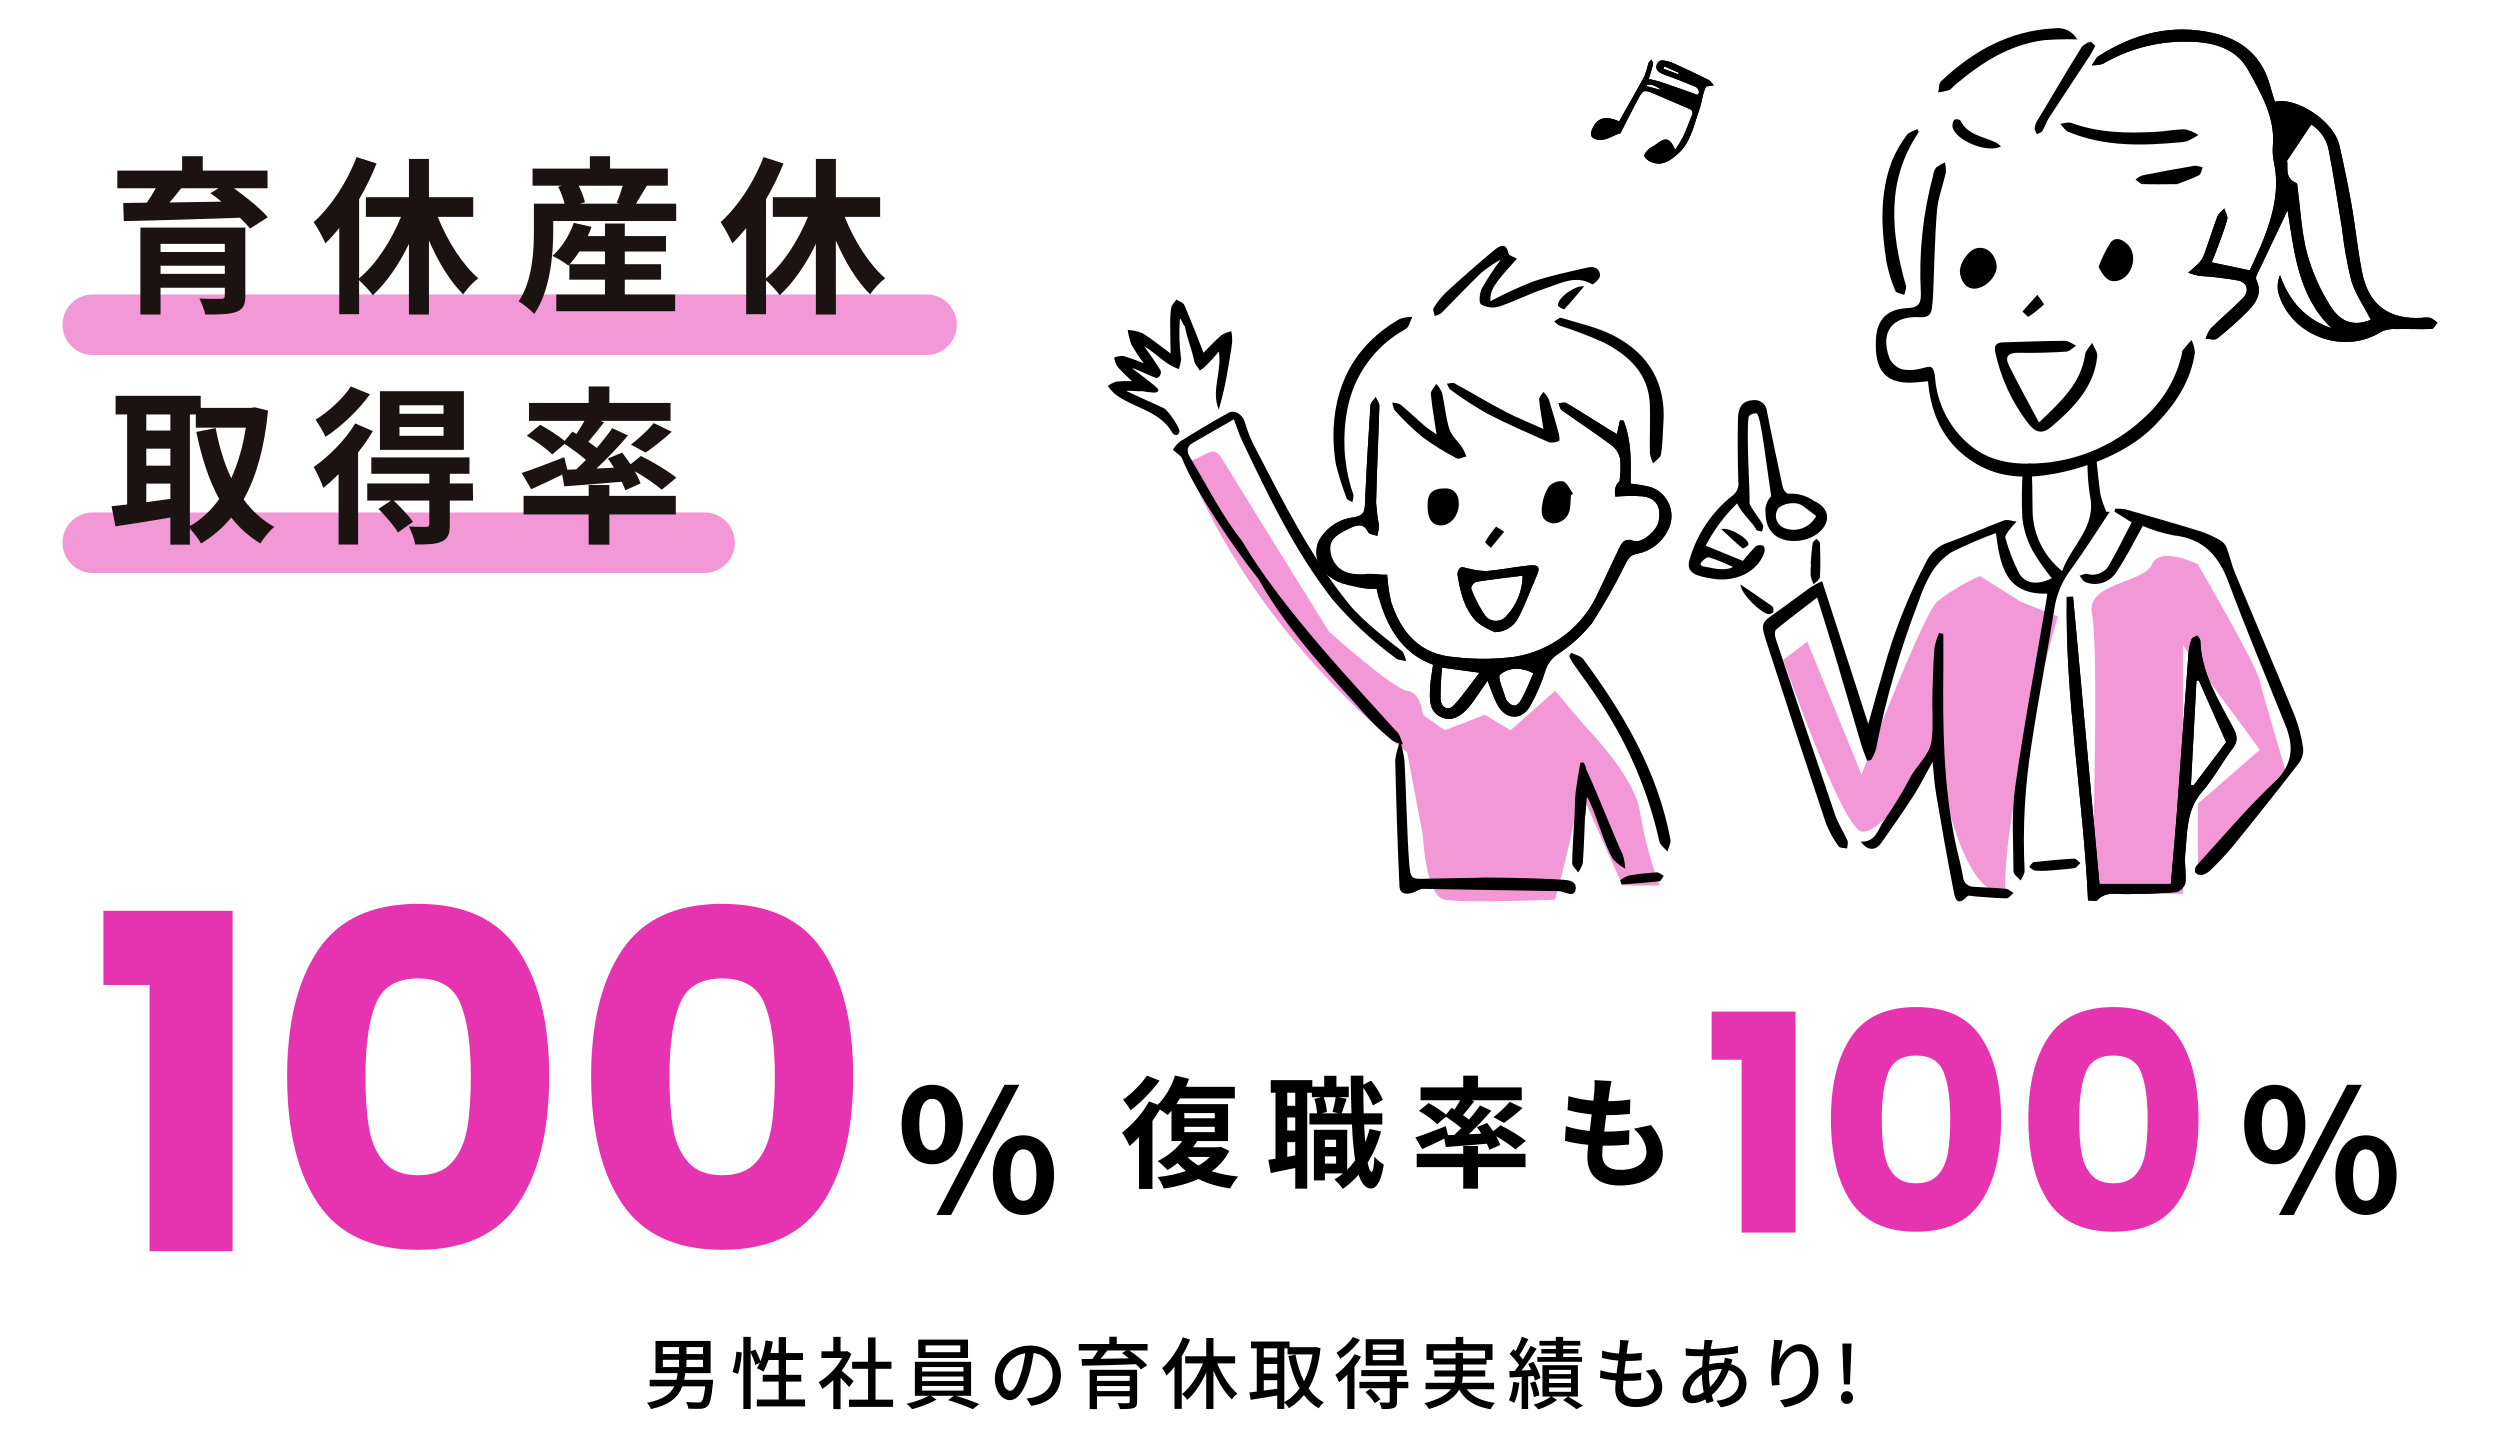 <?xml version="1.0" encoding="UTF-8"?>
<svg id="_レイヤー_1" data-name="レイヤー_1" xmlns="http://www.w3.org/2000/svg" version="1.1" xmlns:xlink="http://www.w3.org/1999/xlink" viewBox="0 0 400 230">
  <!-- Generator: Adobe Illustrator 29.6.1, SVG Export Plug-In . SVG Version: 2.1.1 Build 9)  -->
  <defs>
    <style>
      .st0 {
        clip-path: url(#clippath-4);
      }

      .st1, .st2 {
        fill: #e633af;
      }

      .st3 {
        fill: none;
      }

      .st4 {
        clip-path: url(#clippath-1);
      }

      .st5, .st2 {
        isolation: isolate;
      }

      .st6 {
        clip-path: url(#clippath-3);
      }

      .st7 {
        clip-path: url(#clippath-2);
      }

      .st2 {
        opacity: .5;
      }

      .st8 {
        fill: #1a1311;
      }

      .st9 {
        clip-path: url(#clippath);
      }
    </style>
    <clipPath id="clippath">
      <path class="st3" d="M259.056,19.421c1.384-2.454,2.769-4.844,4.076-7.272.254-.662.458-1.342.609-2.035.079-.228.332-.394.506-.589.089.248.291.522.246.74-.171.775-.429,1.523-.678,2.37.665.162,1.248.262,1.801.447,1.767.592,3.528,1.204,5.281,1.835.358.129.775.484.934-.084.008-.369-.175-.716-.484-.918-1.639-.701-3.305-1.342-4.982-1.948-1.146-.415-1.561-.867-1.26-1.727.143-.315.434-.538.775-.595.649.051,1.285.211,1.882.472,1.899.852,3.779,1.75,5.64,2.68.333.167.55.569.821.862l-1.2.165c-.633,1.031-.648,2.4-1.076,3.575-.891,2.449-1.349,5.247-3.344,7.086-1.142,1.054-2.628,2.253-4.508,1.401-.411-.187-.946-.581-1-.937-.051-.336.41-.81.738-1.127.313-.301.775-.436,1.121-.714,1.515-1.234,2.283-1.073,3.052.859.461-.644.881-1.316,1.26-2.012.528-1.129.948-2.309,1.425-3.463.222-.538.126-.855-.465-1.098-1.897-.783-3.759-1.647-5.655-2.435-1.528-.633-1.691-.581-2.454.843-.927,1.724-1.793,3.479-2.687,5.22-.053.104-.097.276-.171.298-1.235.328-2.287,1.301-3.702,1.017-.911-.182-1.218-.668-.872-1.528.759-1.937,2.124-2.4,4.373-1.389ZM265.823,14.417c-1.153-.897-2.042-1.104-2.463-.661l2.463.661ZM266.29,10.629l-.152.351,2.351.896c.034-.084.068-.169.097-.253l-2.296-.994Z"/>
    </clipPath>
    <clipPath id="clippath-1">
      <path class="st3" d="M238.011,108.931c-.86,1.242-1.562,2.258-2.268,3.273-1.587,2.276-3.284,3.241-4.834,2.669-2.362-.872-2.163-2.926-2.095-4.844.042-1.175.296-2.342.477-3.677-4.885-1.723-7.772-6.227-9.037-12.161-1.24.074-2.484-.055-3.682-.382-5.152-.878-6.916-4.618-5.537-7.32,1.163-2.086,3.267-3.476,5.642-3.728,1.443-.247,1.663-.841,1.716-2.102.222-5.274.533-10.545.879-15.813.03-.452.555-.872.85-1.307.204.474.597.952.581,1.419-.148,5.156-.399,10.31-.523,15.467.091,1.247.245,2.489.46,3.72-.024.542-.117,1.079-.276,1.598-.505-.194-1.292-.245-1.465-.599-.73-1.498-1.764-1.163-2.862-.661-3.046,1.382-3.561,2.387-2.973,4.621,1.027,2.519,2.957,2.837,5.145,2.765,1.1-.194,3.186.147,3.765.05.056,1.478.26,2.946.611,4.383,1.604,4.948,4.651,8.437,10.155,8.835,3.21.384,6.456.364,9.662-.059,5.937-.971,10.974-4.893,13.371-10.412,1.066-2.28,2.161-4.545,3.228-6.824.492-1.049.948-1.831,2.437-1.294,1.22.439,3.647-1.636,3.935-3.09.45-2.273-.313-3.714-2.432-4.035-1.466-.108-2.938-.097-4.403.032-.015.502-.588-1.616.581-2.414.157-1.148.201-2.308.13-3.465-.143-.882-.602-1.681-1.292-2.249-2.634-1.977-5.398-3.779-8.078-5.701-.291-.207-.349-.737-.515-1.117.427-.015.956-.202,1.265-.018,2.217,1.315,4.388,2.707,6.578,4.069.445.278.903.534,1.504.887.184-.837.332-1.512.484-2.185l.581.012c1.27,3.203,1.203,6.609,1.131,10.107,1.061.11,2.114.29,3.151.539,2.567.825,3.978,3.574,3.154,6.141-.096.298-.22.586-.371.861-.978,1.915-2.786,3.272-4.898,3.677-1.125.188-1.429.809-1.865,1.616-1.605,3.276-3.402,6.453-5.383,9.515-1.538,1.899-3.359,3.549-5.399,4.894-.933.602-1.635,1.503-1.988,2.556-.625,2.001-1.452,3.932-2.47,5.764-1.411,2.441-4.016,2.241-5.316-.299-.542-1.059-.908-2.208-1.51-3.714ZM230.721,106.818c-.163,1.674-.242,3.356-.235,5.038.066,1.356,1.226,1.928,2.081,1.028,1.463-1.54,2.659-3.333,4.146-5.25l-5.992-.816ZM245.351,107.724c-2.096-1.082-4.034-.901-5.346.232-.464.401.573,2.541.927,3.887.024.055.056.107.097.151.836,1.156,1.64,1.221,2.343,0,.759-1.334,1.301-2.792,1.974-4.27h.006Z"/>
    </clipPath>
    <clipPath id="clippath-2">
      <path class="st3" d="M239.204,101.146c-1.017-.397-1.976-.929-2.85-1.582-2.132-2.132-2.694-4.857-3.153-7.571-.045-.458.148-.908.512-1.191.299-.166.914.127,1.393.2.909.231,1.841.354,2.779.367,2.259-.207,4.492-.649,6.748-.891,1.56-.168,1.834.281,1.254,1.601-1.008,2.288-1.841,4.651-3.004,6.869-.74,1.342-2.146,2.182-3.679,2.198ZM243.62,92.101c-2.547.325-5.012.597-7.451.996-.34.056-.879.851-.766,1.113.566,1.519,1.317,2.962,2.235,4.298.739.947,2.106,1.115,3.053.376.142-.111.27-.239.381-.382,1.617-1.742,2.526-4.025,2.551-6.401h-.003Z"/>
    </clipPath>
    <clipPath id="clippath-3">
      <path class="st3" d="M331.688,95.466c1.415,15.374,2.83,30.749,4.23,45.965h11.411c.327-3.799.658-7.282.918-10.77.651-8.725,1.26-17.452,1.914-26.177.063-.763.233-1.513.506-2.228.097-.267.602-.388.92-.572.162.281.457.556.466.842.162,5.186,2.874,9.438,5.187,13.793.711,1.339.928,2.187-.015,3.436-1.697,2.248-3.031,4.793-4.873,6.902-2.583,2.957-2.364,6.522-2.713,9.979-.156,1.54.194,3.133.02,4.671-.224.699-.789,1.237-1.498,1.427-2.565.238-5.151.267-7.73.327-1.678.039-3.443-.537-4.859.978-.209.224-.866.031-1.489.031-.747-16.277-3.691-32.321-3.399-48.556l1.003-.047ZM351.816,108.878l-.382.03c-.294,5.555-.587,11.11-.881,16.665l.428.077,5.197-6.892-4.363-9.88Z"/>
    </clipPath>
    <clipPath id="clippath-4">
      <path class="st3" d="M353.861,41.97l6.104,1.292c.703-1.585,1.56-3.325,2.259-5.126,1.534-3.955,2.529-7.989,1.584-12.284-.175-.872-.222-1.765-.141-2.651.347-4.532-1.938-8.302-3.937-11.959-2.083-3.807-6.201-4.642-10.288-4.576-4.539.011-8.995,1.224-12.914,3.515-.587.199-1.207.288-1.826.261.358-.5.607-1.163,1.088-1.474,5.686-3.632,11.805-5.216,18.515-3.638,4.666,1.097,7.751,3.876,8.972,8.6.205.795.478,1.572.718,2.353,3.207-.841,9.398,2.951,10.316,6.987.73,3.215,1.405,6.447,1.975,9.694.625,3.564.957,7.182,1.679,10.724,1.049,5.15,4.319,7.485,9.592,7.164.438-.077.886-.074,1.323.009.411.205.788.469,1.121.785-.307.345-.603.969-.924.987-1.88.078-3.766-.028-5.649.016-.828-.066-1.659.078-2.415.42-6.034,3.854-14.63.616-16.506-6.331-.172-.914-.068-1.858.297-2.713,1.478,4.161,4.041,7.053,8.252,8.494-5.396-5.185-5.955-12.157-7.049-18.856-1.669,3.502-3.317,6.948-4.941,10.403-.11.227-.127.488-.047.728,1.041,2.144-.083,3.708-1.463,5.092-1.521,1.522-3.13,2.955-4.818,4.29-.378.299-1.21.025-1.832.015.178-.585.451-1.137.806-1.635,1.663-1.647,3.467-3.149,5.104-4.816,1.124-1.144.781-2.489-.637-2.844-2.085-.377-4.192-.628-6.307-.752-.598-.122-1.185-.294-1.755-.514.42-.372.864-.72,1.252-1.124.467-.387.855-.861,1.143-1.394.805-2.137,1.466-4.329,2.269-6.467.194-.503.73-.872,1.108-1.306.173.595.61,1.259.471,1.773-.469,1.706-1.135,3.359-1.744,5.026-.236.629-.511,1.238-.755,1.832ZM379.334,51.162c-1.108-2.159-2.482-4.121-3.142-6.298-.663-2.711-1.151-5.462-1.463-8.235-.686-4.126-1.292-8.268-2.087-12.373-.277-1.789-1.313-3.37-2.842-4.339l-3.886,5.827c.277.833-.53,2.758,1.544,3.559.097.038.11.343.134.527.479,3.564.627,7.213,1.528,10.666.817,2.982,2.074,5.826,3.728,8.439,1.756,2.818,3.968,3.259,6.486,2.227Z"/>
    </clipPath>
  </defs>
  <g id="_グループ_822" data-name="グループ_822">
    <g>
      <path class="st2" d="M148.244,56.801H14.844c-2.675,0-4.844-2.169-4.844-4.844s2.169-4.844,4.844-4.844h133.399c2.675,0,4.844,2.169,4.844,4.844s-2.169,4.844-4.844,4.844Z"/>
      <path class="st2" d="M112.731,91.68H14.844c-2.675,0-4.844-2.169-4.844-4.844s2.169-4.844,4.844-4.844h97.887c2.675,0,4.844,2.169,4.844,4.844s-2.169,4.844-4.844,4.844Z"/>
      <g id="_育休産休_取得率" data-name="育休産休_取得率" class="st5">
        <g class="st5">
          <path class="st8" d="M37.435,30.119c1.98,1.438,4.232,3.256,5.425,4.639l-2.848,1.818c-.407-.516-.976-1.113-1.627-1.736-6.755.244-13.836.434-18.583.542l-.081-2.903,3.771-.054c.516-.732,1.004-1.546,1.438-2.306h-6.158v-2.821h10.363v-2.306h3.309v2.306h10.363v2.821h-5.371ZM39.252,47.319c0,1.52-.38,2.197-1.492,2.604-1.112.38-2.713.407-4.91.407-.163-.786-.597-1.844-.949-2.576,1.302.081,3.038.081,3.445.054.488,0,.624-.135.624-.516v-1.248h-10.282v4.286h-3.228v-13.916h16.793v10.906ZM25.688,39.017v1.303h10.282v-1.303h-10.282ZM35.97,43.819v-1.302h-10.282v1.302h10.282ZM28.998,30.119c-.597.76-1.248,1.546-1.872,2.278,2.631-.054,5.453-.081,8.301-.135-.597-.488-1.194-.95-1.763-1.357l1.302-.786h-5.968Z"/>
          <path class="st8" d="M70.043,34.703c1.547,3.853,3.907,7.597,6.484,9.821-.787.57-1.872,1.736-2.415,2.576-2.116-2.088-4.015-5.208-5.48-8.626v11.855h-3.201v-11.312c-1.573,3.283-3.581,6.185-5.778,8.22-.516-.706-1.465-1.736-2.197-2.387v5.425h-3.174v-13.781c-.733.895-1.465,1.736-2.224,2.441-.326-.786-1.302-2.604-1.872-3.391,2.74-2.469,5.344-6.375,6.864-10.417l3.201,1.031c-.759,1.899-1.709,3.879-2.794,5.724v12.642c2.686-2.198,5.127-5.968,6.701-9.821h-5.616v-3.146h6.89v-6.131h3.201v6.131h7.08v3.146h-5.67Z"/>
          <path class="st8" d="M108.186,32.588v2.768h-19.668v1.627c0,3.798-.488,9.549-3.038,13.265-.489-.57-1.845-1.681-2.496-2.034,2.224-3.31,2.442-8.03,2.442-11.258v-4.368h4.91c-.217-.841-.597-1.872-1.031-2.713l.597-.163h-4.693v-2.74h9.169v-1.98h3.228v1.98h9.251v2.74h-3.364c-.624,1.03-1.221,2.062-1.736,2.875h6.429ZM99.966,47.129h8.057v2.659h-19.017v-2.659h7.786v-2.387h-5.697v-2.415l-.163.163c-.597-.488-1.818-1.221-2.55-1.546,1.492-1.302,2.74-3.31,3.419-5.29l2.848.651c-.163.488-.38.976-.597,1.465h2.74v-2.007h3.174v2.007h6.592v2.47h-6.592v2.034h5.806v2.469h-5.806v2.387ZM96.792,42.273v-2.034h-4.096c-.488.759-1.031,1.465-1.547,2.034h5.643ZM92.588,29.712c.461.895.841,1.926,1.003,2.659l-.814.217h6.375l-.488-.135c.352-.787.705-1.818.976-2.74h-7.053Z"/>
          <path class="st8" d="M135.152,34.703c1.547,3.853,3.907,7.597,6.484,9.821-.787.57-1.872,1.736-2.415,2.576-2.116-2.088-4.015-5.208-5.48-8.626v11.855h-3.201v-11.312c-1.573,3.283-3.581,6.185-5.778,8.22-.516-.706-1.465-1.736-2.197-2.387v5.425h-3.174v-13.781c-.733.895-1.465,1.736-2.224,2.441-.326-.786-1.302-2.604-1.872-3.391,2.74-2.469,5.344-6.375,6.864-10.417l3.201,1.031c-.759,1.899-1.709,3.879-2.794,5.724v12.642c2.686-2.198,5.127-5.968,6.701-9.821h-5.616v-3.146h6.89v-6.131h3.201v6.131h7.08v3.146h-5.67Z"/>
        </g>
        <g class="st5">
          <path class="st8" d="M42.887,65.689c-.57,5.914-1.872,10.58-3.907,14.215,1.329,1.818,2.957,3.337,4.911,4.395-.733.597-1.736,1.818-2.225,2.659-1.845-1.113-3.364-2.496-4.666-4.151-1.383,1.682-2.984,3.038-4.829,4.151-.407-.706-1.139-1.71-1.791-2.361v2.55h-3.12v-4.34c-3.12.542-6.294,1.03-8.79,1.411l-.624-3.228c.732-.081,1.573-.163,2.496-.272v-14.405h-1.845v-2.983h13.618v1.925h8.112l.543-.081,2.116.516ZM23.409,66.312v2.577h3.852v-2.577h-3.852ZM23.409,74.505h3.852v-2.713h-3.852v2.713ZM23.409,80.338c1.248-.163,2.55-.353,3.852-.516v-2.441h-3.852v2.957ZM30.381,84.164c1.791-1.004,3.364-2.47,4.693-4.314-1.655-3.012-2.821-6.647-3.663-10.743l3.093-.624c.543,2.903,1.356,5.643,2.496,8.03,1.058-2.333,1.872-5.046,2.333-8.084h-8.003v-2.117h-.949v17.851Z"/>
          <path class="st8" d="M59.653,68.971c-.651,1.14-1.465,2.279-2.36,3.419v14.731h-3.12v-11.258c-.814.814-1.627,1.573-2.442,2.197-.244-.705-1.058-2.55-1.546-3.336,2.414-1.682,5.073-4.314,6.646-6.972l2.821,1.221ZM59.192,63.084c-1.791,2.496-4.558,5.155-7.108,6.81-.325-.732-1.112-2.062-1.6-2.74,2.116-1.302,4.503-3.499,5.642-5.317l3.066,1.247ZM75.686,80.094h-3.717v3.852c0,1.492-.272,2.252-1.329,2.713-1.004.462-2.36.462-4.205.462-.136-.869-.597-2.062-1.004-2.875,1.139.054,2.415.054,2.767.054.38-.027.488-.135.488-.434v-3.77h-5.697c1.085,1.03,2.415,2.441,3.093,3.391l-2.414,1.709c-.597-1.03-1.98-2.631-3.12-3.77l2.008-1.329h-3.798v-2.74h9.929v-1.546h-9.278v-2.632h15.707v2.632h-3.147v1.546h3.69l.027,2.74ZM74.221,71.983h-13.429v-9.387h13.429v9.387ZM70.966,64.847h-7.053v1.357h7.053v-1.357ZM70.966,68.32h-7.053v1.411h7.053v-1.411Z"/>
          <path class="st8" d="M92.208,75.102c.515-.488,1.031-1.004,1.546-1.519-.976-.841-2.278-1.791-3.418-2.551l-1.98,1.682c-.841-.868-2.631-2.171-4.069-2.984l2.144-1.764c1.248.678,2.902,1.736,3.906,2.577l1.248-1.492.651.38c.434-.651.895-1.411,1.275-2.089h-8.871v-2.875h9.549v-2.631h3.31v2.631h9.793v2.875h-11.231l.597.217c-.841,1.085-1.736,2.198-2.523,3.12.488.352.949.677,1.356,1.003.923-1.112,1.791-2.197,2.469-3.173l2.523,1.167c-1.492,1.763-3.31,3.662-5.046,5.29l2.794-.136c-.299-.515-.651-1.003-.976-1.465l2.279-.949c.434.57.922,1.221,1.356,1.872l1.655-1.329c1.872.923,4.394,2.415,5.67,3.472l-2.333,1.926c-.923-.814-2.659-2.008-4.314-2.957.407.705.733,1.383.923,1.953l-2.442,1.085c-.136-.407-.325-.869-.57-1.357-3.283.299-6.592.543-9.197.732l-.325-1.872c-1.709.841-3.499,1.682-4.965,2.333l-1.519-2.605c1.709-.542,4.314-1.546,6.809-2.522l.489,2.007,1.438-.054ZM97.498,79.334h10.634v2.984h-10.634v4.828h-3.31v-4.828h-10.417v-2.984h10.417v-1.736h3.31v1.736ZM100.943,71.141c1.221-.923,2.74-2.333,3.663-3.445l2.875,1.383c-1.383,1.275-2.957,2.496-4.178,3.337l-2.36-1.275Z"/>
        </g>
      </g>
    </g>
    <g id="_グループ_811" data-name="グループ_811">
      <path id="_パス_4667" data-name="パス_4667" class="st2" d="M189.796,73.989c4.393-1.53,4.27-3.019,6.087,0,1.818,3.019,16.733,27.048,16.733,27.048,0,0,10.27,9.228,12.521,9.49s2.531,3.842,2.531,3.842l3.488,2.471,6.402-2.471,4.121,2.471,7.131-6.312s4.546,5.403,5.4,6.312,7.515,7.996,8.176,13.089c.68,4.001,1.726,7.931,3.125,11.741h-5.922s-8.151-18.275-7.162-16.283c.989,1.992-3.618,18.56-3.618,18.56,0,0-14.554.597-17.654,0-3.099-.597-3.488-10.235-3.488-10.235l-2.531-13.339s-24.236-18.147-35.34-46.383Z"/>
      <path id="_パス_4668" data-name="パス_4668" class="st2" d="M309.965,120.933s-8.93,12.862-12.132,12.116c-3.202-.746-12.514-27.479-12.514-27.479l3.851-2.915,8.663,21.275s9.774-25.586,12.132-27.695c2.093-1.635,4.382-3.002,6.813-4.069l6.463,4.069,6.007,2.404s-8.919,30.652-8.408,44.323c-7.509.59-10.876-22.027-10.876-22.027Z"/>
      <path id="_パス_4669" data-name="パス_4669" class="st2" d="M334.731,98.318c-1.136-5.151,8.266-4.941,9.571-8.007,1.304-3.065,7.363,0,7.363,0,0,0,9.319,16.017,9.909,18.635.59,2.619,4.054,14.162,4.054,14.162l-13.964,16.734v-11.249l9.909-8.628-12.305-16.739v39.785h-14.536s1.139-39.543,0-44.694Z"/>
      <g id="_グループ_722" data-name="グループ_722">
        <g id="_グループ_703" data-name="グループ_703">
          <path id="_パス_4914" data-name="パス_4914" d="M259.056,19.421c1.384-2.454,2.769-4.844,4.076-7.272.254-.662.458-1.342.609-2.035.079-.228.332-.394.506-.589.089.248.291.522.246.74-.171.775-.429,1.523-.678,2.37.665.162,1.248.262,1.801.447,1.767.592,3.528,1.204,5.281,1.835.358.129.775.484.934-.084.008-.369-.175-.716-.484-.918-1.639-.701-3.305-1.342-4.982-1.948-1.146-.415-1.561-.867-1.26-1.727.143-.315.434-.538.775-.595.649.051,1.285.211,1.882.472,1.899.852,3.779,1.75,5.64,2.68.333.167.55.569.821.862l-1.2.165c-.633,1.031-.648,2.4-1.076,3.575-.891,2.449-1.349,5.246-3.344,7.086-1.142,1.054-2.628,2.253-4.508,1.401-.411-.187-.946-.581-1-.937-.051-.336.41-.81.738-1.127.313-.301.775-.436,1.121-.714,1.515-1.234,2.283-1.073,3.052.859.461-.644.881-1.316,1.26-2.012.528-1.129.948-2.309,1.425-3.463.222-.538.126-.855-.465-1.098-1.897-.783-3.759-1.647-5.655-2.435-1.528-.633-1.691-.581-2.454.843-.927,1.724-1.793,3.479-2.687,5.22-.053.104-.097.276-.171.297-1.235.328-2.287,1.301-3.702,1.017-.911-.182-1.218-.668-.872-1.528.759-1.937,2.124-2.4,4.373-1.389ZM265.823,14.417c-1.153-.897-2.042-1.104-2.463-.661l2.463.661ZM266.29,10.629l-.152.351,2.351.896c.034-.084.068-.169.097-.253l-2.296-.994Z"/>
          <g class="st9">
            <g id="_グループ_702" data-name="グループ_702">
              <path id="_パス_4915" data-name="パス_4915" d="M259.056,19.421c-2.249-1.011-3.613-.548-4.387,1.392-.343.86-.036,1.346.872,1.528,1.416.283,2.467-.689,3.702-1.017.078-.021.118-.194.171-.297.893-1.744,1.759-3.497,2.687-5.22.764-1.419.926-1.475,2.454-.843,1.896.785,3.758,1.647,5.655,2.435.591.244.687.56.465,1.098-.477,1.154-.897,2.333-1.425,3.463-.378.696-.799,1.368-1.26,2.012-.769-1.932-1.537-2.094-3.052-.859-.342.278-.808.413-1.121.714-.328.316-.79.791-.738,1.127.055.36.589.751 1.0.937,1.881.852,3.365-.346,4.508-1.401,1.995-1.841,2.452-4.638,3.344-7.086.428-1.175.444-2.544,1.076-3.575l1.2-.165c-.27-.291-.484-.696-.821-.862-1.862-.93-3.741-1.828-5.64-2.68-.597-.261-1.233-.42-1.882-.472-.341.057-.632.28-.775.595-.299.86.116,1.312,1.26,1.727,1.677.607,3.343,1.248,4.982,1.948.31.201.493.548.484.918-.16.565-.576.213-.934.084-1.754-.63-3.515-1.242-5.281-1.835-.554-.185-1.136-.285-1.801-.447.252-.847.51-1.599.678-2.37.048-.218-.157-.492-.246-.74-.173.194-.427.361-.506.589-.151.693-.355,1.373-.609,2.035-1.293,2.428-2.678,4.816-4.062,7.27Z"/>
            </g>
          </g>
        </g>
        <g id="_グループ_710" data-name="グループ_710">
          <g id="_グループ_706" data-name="グループ_706">
            <g id="_グループ_705" data-name="グループ_705">
              <path id="_パス_4917" data-name="パス_4917" d="M238.011,108.931c-.86,1.242-1.562,2.258-2.268,3.273-1.587,2.276-3.284,3.241-4.834,2.669-2.362-.872-2.163-2.926-2.095-4.844.042-1.175.296-2.342.477-3.677-4.885-1.723-7.772-6.227-9.037-12.161-1.24.074-2.484-.055-3.682-.382-5.152-.878-6.916-4.618-5.537-7.32,1.163-2.086,3.267-3.476,5.642-3.728,1.443-.247,1.663-.841,1.716-2.102.222-5.274.533-10.545.879-15.813.03-.452.555-.872.85-1.307.204.474.597.952.581,1.419-.148,5.156-.399,10.31-.523,15.467.091,1.247.245,2.489.46,3.72-.024.542-.117,1.079-.276,1.598-.505-.194-1.292-.245-1.465-.599-.73-1.498-1.764-1.163-2.862-.661-3.046,1.382-3.561,2.387-2.973,4.621,1.027,2.519,2.957,2.837,5.145,2.765,1.1-.194,3.186.147,3.765.05.056,1.478.26,2.946.611,4.383,1.604,4.948,4.651,8.437,10.155,8.835,3.21.384,6.456.364,9.662-.059,5.937-.971,10.974-4.893,13.371-10.412,1.066-2.28,2.161-4.545,3.228-6.824.492-1.049.948-1.831,2.437-1.294,1.22.439,3.647-1.636,3.935-3.09.45-2.273-.313-3.714-2.432-4.035-1.466-.108-2.938-.097-4.403.032-.015.502-.588-1.616.581-2.414.157-1.148.201-2.308.13-3.465-.143-.882-.602-1.681-1.292-2.249-2.634-1.977-5.398-3.779-8.078-5.701-.291-.207-.349-.737-.515-1.117.427-.015.956-.203,1.265-.018,2.217,1.315,4.388,2.707,6.578,4.069.445.278.903.534,1.504.887.184-.837.332-1.511.484-2.185l.581.012c1.27,3.203,1.203,6.609,1.131,10.107,1.061.11,2.114.29,3.151.539,2.567.825,3.978,3.574,3.154,6.141-.096.298-.22.586-.371.861-.978,1.915-2.786,3.272-4.898,3.677-1.125.188-1.429.809-1.865,1.616-1.605,3.275-3.402,6.453-5.383,9.515-1.538,1.899-3.359,3.549-5.399,4.894-.933.602-1.635,1.503-1.988,2.556-.625,2-1.452,3.932-2.47,5.764-1.411,2.441-4.016,2.241-5.316-.299-.542-1.059-.908-2.208-1.51-3.714ZM230.721,106.818c-.163,1.674-.242,3.356-.235,5.038.066,1.356,1.226,1.928,2.081,1.028,1.463-1.54,2.659-3.333,4.146-5.25l-5.992-.816ZM245.351,107.724c-2.096-1.082-4.034-.901-5.346.232-.464.401.573,2.541.927,3.887.024.055.056.107.097.151.836,1.156,1.64,1.221,2.343,0,.759-1.334,1.301-2.792,1.974-4.27l.006-0Z"/>
              <g class="st4">
                <g id="_グループ_704" data-name="グループ_704">
                  <path id="_パス_4918" data-name="パス_4918" d="M238.006,108.931c.608,1.506.974,2.655,1.516,3.714,1.3,2.539,3.906,2.74,5.316.299,1.018-1.832,1.845-3.763,2.47-5.764.354-1.053,1.055-1.954,1.988-2.556,2.04-1.344,3.861-2.995,5.399-4.894,1.981-3.063,3.779-6.241,5.383-9.516.436-.808.74-1.429,1.865-1.616,2.104-.41,3.903-1.764,4.878-3.673,1.3-2.362.44-5.33-1.922-6.63-.274-.151-.562-.275-.86-.371-1.038-.249-2.09-.429-3.152-.539.074-3.5.141-6.904-1.13-10.107l-.581-.012-.484,2.185c-.601-.353-1.059-.609-1.504-.887-2.189-1.362-4.36-2.755-6.578-4.069-.309-.184-.838,0-1.265.018.166.38.225.909.515,1.117,2.68,1.918,5.443,3.723,8.078,5.701.69.567,1.149,1.366,1.292,2.248.071,1.157.027,2.318-.13,3.466l-2.887,1.977,1.751,2.307.512-.318.047-1.55c1.464-.129,2.937-.14,4.403-.032,2.118.321,2.881,1.762,2.432,4.035-.291,1.453-2.713,3.529-3.935,3.089-1.489-.536-1.945.245-2.437,1.294-1.066,2.279-2.164,4.543-3.228,6.824-2.397,5.518-7.433,9.44-13.371,10.412-3.205.423-6.451.443-9.662.059-5.499-.398-8.552-3.887-10.155-8.835-.087-.831-.007-1.672.235-2.472.071-.545.179-1.083.271-1.626-.587.032-1.167.138-1.728.316-1.066.492-2.017,1.433-3.116,1.631-2.652.478-4.642-1.356-5.535-4.759-.588-2.228.278-3.528,3.324-4.909,1.098-.498,2.132-.837,2.862.661.172.354.96.407,1.465.599.159-.519.252-1.056.276-1.598-.216-1.232-.369-2.473-.46-3.72.123-5.156.375-10.311.523-15.467.014-.467-.38-.946-.581-1.419-.291.435-.82.855-.85,1.307-.346,5.268-.657,10.539-.879,15.813-.053,1.26-.273,1.854-1.716,2.102-2.371.254-4.471,1.644-5.633,3.726-1.379,2.702,2.011,9.906,5.852,9.579,1.28-.109,2.564-.173,3.948-.265,1.232,4.805,3.575,8.827,8.46,10.55-.181,1.335-.435,2.502-.477,3.677-.069,1.916-.267,3.972,2.095,4.844,1.55.572,3.247-.393,4.834-2.669.701-1.017,1.403-2.034,2.263-3.276ZM236.415,140.121c0,.111-.005.223-.008.334-2.698.047-5.398.075-8.096.147-2.478.066-2.616.097-2.835-2.47-.335-3.997-.503-12.58-.775-16.583-.139-.993-.355-1.973-.646-2.933-.414.952-.689,1.959-.818,2.989.11,5.202.408,14.968.678,20.165.069,1.345,1.102,1.376,2.132,1.066.554-.17,1.084-.616,1.622-.608,7.247.097,14.493.268,21.742.364.936.013,2.51,1.228,2.705-.372.182-1.497-1.686-1.427-2.782-1.497-4.305-.277-8.614-.415-12.919-.603ZM242.721,41.392c-.554-.315-1.287-.493-1.35-.806-.404-2.008-1.559-1.18-2.331-.542-2.622,2.17-5.171,4.433-7.681,6.732-.773.752-1.445,1.603-1.998,2.53-.169.266.116.821.194,1.243.361-.076.706-.219,1.015-.42,2.156-2.152,4.238-4.379,6.432-6.492.987-.791,2.034-1.504,3.132-2.132-1.105,1.49-2.123,3.043-3.048,4.651-.368.733-.5,2.294-.124,2.541.875.499,1.914.625,2.882.35,2.499-.824,4.857-2.077,7.359-2.89,2.422-.787,4.865-2.251,7.574-.678.128.075,1.235-.89,1.239-1.376.009-1.084-.904-1.56-1.913-1.326-2.961.686-5.96,1.292-8.828,2.265-2.328.92-4.603,1.97-6.813,3.145-.035-1.841.456-2.622,4.256-6.795h.002ZM251.381,104.443l-.307.518c.16.367.344.723.551,1.066,1.534,2.215,3.178,4.36,4.613,6.636,4.381,6.692,7.517,14.12,9.255,21.928.128.616.853,1.109,1.299,1.66.171-.647.59-1.339.479-1.933-2.041-10.862-7.468-20.113-13.936-28.84-.398-.536-1.293-.7-1.955-1.035h.002ZM213.35,69.974c.029,1.446.159,2.889.388,4.317.47,1.849,1.045,3.669,1.723,5.452.097.275.603.405.92.603.109-.348.17-.71.179-1.075-.095-.408-.222-.807-.381-1.195-1.201-4.098-1.404-8.423-.592-12.616,1.03-5.457,4.456-10.164,9.333-12.82.542-.31.708-1.274,1.049-1.938-.704-.002-1.403.118-2.067.354-7.303,4.267-10.582,10.78-10.553,18.918ZM266.13,67.904c.511-6.504-2.28-11.25-7.91-14.174-2.607-1.356-5.595-1.987-8.435-2.869-.291-.089-.742.367-1.119.57.256.267.55.496.872.678,2.442.775,4.836,1.693,7.17,2.751,3.95,2.093,7.113,4.988,7.267,9.919.081,2.571-.042,5.149,0,7.723.093.569.267,1.121.517,1.64.44-.468,1.179-.887,1.265-1.413.263-1.594.268-3.22.373-4.83l-0.0.004ZM253.605,130.616l.413-.035c1.356,2.311,2.648,4.658,4.094,6.909.552.598,1.2,1.101,1.916,1.488-.02-.792-.16-1.576-.417-2.325-.836-1.588-1.896-3.056-2.81-4.606-1.647-2.79-3.356-5.563-3.035-9.029.029-.321-.225-.669-.348-1.004l-.551-.007c-.26,1.593-.574,3.179-.762,4.779-.14,1.187-.105,2.393-.17,3.585-.14,2.572-.349,5.144-.388,7.718-.008.484.623.985.959,1.478.341-.452.596-.964.751-1.509.174-2.473.241-4.96.347-7.443ZM246.951,68.642c-2.143-.969-4.172-1.764-6.093-2.771-2.752-1.442-5.414-3.053-8.145-4.535-.304-.166-.807.034-1.218.064.188.326.296.768.576.959,1.876,1.386,3.833,2.659,5.86,3.813,3.225,1.675,6.572,3.125,9.903,4.588.548.111,1.118.035,1.617-.217.115-.043.069-.752-.031-1.119-.512-1.865-1.035-3.728-1.627-5.568-.223-.426-.514-.813-.861-1.145-.236.41-.701.839-.669,1.226.122,1.451.407,2.89.689,4.707h0ZM229.851,69.514c-.775-.553-1.411-.941-1.968-1.421-1.268-1.094-2.468-2.269-3.76-3.332-.333-.273-.91-.251-1.375-.364.145.443.167,1.007.458,1.308,1.361,1.512,2.828,2.925,4.39,4.228,1.73,1.267,3.553,2.401,5.455,3.391.36.2,1.043-.184,1.576-.298-.188-.495-.415-.975-.678-1.435-.67-.996-1.699-1.855-2.046-2.942-.595-1.862-.732-3.866-1.163-5.786-.226-.532-.54-1.021-.929-1.447-.308.538-.916,1.103-.872,1.61.177,2.068.558,4.116.912,6.487l0.0.002ZM251.343,79.244l.356-.247c-.528-.698-.934-1.755-1.62-1.986-.846-.111-1.693.2-2.267.832-.572.89-.933,1.899-1.057,2.95-.333,1.798.3,2.76,1.725,2.942,1.372.024,2.542-.99,2.713-2.351.113-.705.105-1.431.151-2.143l0.0.003ZM228.404,80.931c.022,2.112.704,3.121,2.122,3.139,1.559.019,2.892-1.583,2.888-3.47,0-1.562-.816-2.474-2.194-2.461-2.065.016-2.838.782-2.817,2.788l0.0.003ZM259.229,140.846l.2.668c2.022-.157,4.048-.282,6.062-.507.267-.03.478-.567.714-.872-.375-.194-.762-.576-1.123-.554-1.489.088-2.971.256-4.442.501-.508.176-.984.434-1.411.762l0.0.003ZM253.467,45.813c-1.567-.183-4.303,1.923-4.186,3.053.026.248.95.678,1.016.608,1.062-1.142,2.057-2.351,3.169-3.66ZM240.666,85.083c-.411-.298-.84-.57-1.284-.815-.653.758-1.237,1.573-1.744,2.435-.064.113.581.63.904.96l2.124-2.58Z"/>
                </g>
              </g>
            </g>
            <path id="_パス_4920" data-name="パス_4920" d="M249.332,140.715c1.096.07,2.964,0,2.782,1.497-.194,1.6-1.768.388-2.705.372-7.247-.097-14.494-.269-21.742-.364-.538-.007-1.066.439-1.623.608-1.029.315-2.062.283-2.132-1.066-.265-5.197-.564-14.963-.678-20.165.129-1.03.404-2.037.818-2.989.291.959.507,1.94.646,2.933.268,4.003.437,12.586.775,16.583.215,2.569.357,2.536,2.835,2.47,2.698-.073,5.397-.097,8.096-.147.004-.103,8.626-.001,12.928.268Z"/>
            <path id="_パス_4921" data-name="パス_4921" d="M242.719,41.392c-3.8,4.173-4.291,4.954-4.258,6.802,2.21-1.175,4.485-2.225,6.813-3.145,2.87-.969,5.869-1.578,8.829-2.265,1.009-.233,1.921.242,1.913,1.326,0,.484-1.111,1.453-1.239,1.376-2.713-1.573-5.151-.109-7.574.678-2.502.813-4.86,2.066-7.359,2.89-.969.275-2.008.149-2.882-.35-.376-.247-.244-1.808.124-2.541.925-1.608,1.943-3.161,3.048-4.651-1.098.627-2.146,1.34-3.132,2.132-2.195,2.11-4.277,4.339-6.432,6.492-.31.202-.654.344-1.015.42-.077-.422-.361-.976-.194-1.243.553-.927,1.224-1.777,1.998-2.53,2.51-2.299,5.059-4.561,7.681-6.732.775-.638,1.926-1.467,2.33.542.063.305.795.483,1.35.798Z"/>
            <path id="_パス_4922" data-name="パス_4922" d="M251.379,104.442c.662.336,1.557.499,1.952,1.033,6.469,8.727,11.895,17.978,13.937,28.84.111.594-.307,1.286-.479,1.938-.447-.55-1.171-1.043-1.299-1.66-1.738-7.807-4.873-15.236-9.255-21.928-1.434-2.277-3.078-4.421-4.613-6.636-.207-.343-.391-.699-.551-1.066l.307-.521Z"/>
            <path id="_パス_4923" data-name="パス_4923" d="M213.35,69.969c-.029-8.139,3.25-14.648,10.551-18.915.663-.236,1.363-.355,2.067-.354-.341.661-.508,1.625-1.049,1.938-4.877,2.656-8.303,7.363-9.333,12.82-.812,4.192-.609,8.518.592,12.616.158.388.286.787.381,1.195-.01.365-.07.727-.179,1.075-.317-.194-.823-.327-.92-.603-.678-1.783-1.253-3.603-1.723-5.452-.228-1.429-.357-2.873-.386-4.32Z"/>
            <path id="_パス_4924" data-name="パス_4924" d="M266.131,67.9c-.105,1.61-.11,3.237-.37,4.822-.086.526-.825.945-1.265,1.413-.25-.519-.424-1.072-.517-1.64-.043-2.573.08-5.151,0-7.723-.154-4.932-3.318-7.827-7.267-9.919-2.333-1.057-4.728-1.976-7.17-2.75-.322-.182-.616-.411-.872-.678.377-.203.833-.658,1.119-.57,2.84.882,5.828,1.514,8.435,2.869,5.627,2.928,8.418,7.674,7.907,14.177Z"/>
            <path id="_パス_4925" data-name="パス_4925" d="M253.605,130.615c-.106,2.484-.172,4.97-.351,7.45-.155.545-.41,1.056-.751,1.509-.336-.493-.969-.991-.959-1.478.043-2.574.252-5.146.388-7.718.065-1.197.03-2.403.17-3.585.194-1.601.503-3.187.762-4.779l.551.007c.123.335.378.678.348,1.003,1.816,3.862,5.009,12.046,5.845,13.635.256.749.397,1.534.417,2.325-.717-.387-1.364-.89-1.916-1.488-1.447-2.251-2.818-7.675-4.166-9.986-.138.007-.2,3.095-.337,3.106Z"/>
            <path id="_パス_4926" data-name="パス_4926" d="M246.952,68.642c-.282-1.817-.567-3.255-.69-4.708-.033-.388.432-.816.669-1.226.347.332.638.719.861,1.145.593,1.841,1.115,3.703,1.628,5.568.097.367.146,1.076.031,1.119-.499.252-1.069.328-1.617.217-3.331-1.463-6.677-2.912-9.903-4.588-2.027-1.153-3.983-2.427-5.859-3.813-.279-.194-.388-.633-.576-.959.411-.03.913-.23,1.218-.064,2.73,1.482,5.393,3.094,8.145,4.535,1.92,1.008,3.949,1.807,6.092,2.772Z"/>
            <path id="_パス_4927" data-name="パス_4927" d="M229.852,69.512c-.354-2.371-.734-4.419-.916-6.484-.045-.508.563-1.072.872-1.61.389.427.703.916.929,1.447.434,1.92.571,3.924,1.163,5.786.346,1.086,1.375,1.946,2.046,2.942.263.46.49.94.678,1.435-.533.114-1.216.498-1.576.298-1.902-.99-3.725-2.124-5.455-3.391-1.562-1.303-3.029-2.716-4.39-4.228-.291-.301-.312-.865-.458-1.308.465.113,1.041.091,1.375.364,1.292,1.066,2.492,2.237,3.76,3.332.561.476,1.198.863,1.972,1.417Z"/>
            <path id="_パス_4928" data-name="パス_4928" d="M251.343,79.241c-.046.714-.037,1.438-.151,2.141-.171,1.362-1.341,2.376-2.713,2.351-1.423-.182-2.057-1.144-1.724-2.942.124-1.051.485-2.06,1.057-2.95.574-.632,1.421-.943,2.267-.832.685.231,1.092,1.289,1.62,1.986l-.357.246Z"/>
            <path id="_パス_4929" data-name="パス_4929" d="M228.404,80.928c-.021-2.007.752-2.774,2.817-2.792,1.378-.013,2.191.899,2.194,2.461,0,1.887-1.33,3.488-2.888,3.47-1.417-.017-2.099-1.026-2.122-3.138Z"/>
            <path id="_パス_4930" data-name="パス_4930" d="M259.229,140.843c.426-.328.903-.584,1.411-.761,1.471-.246,2.954-.413,4.442-.502.361-.022.748.358,1.123.554-.237.302-.448.839-.714.872-2.014.225-4.04.35-6.063.507l-.199-.67Z"/>
            <path id="_パス_4931" data-name="パス_4931" d="M253.464,45.812c-1.108,1.309-2.103,2.519-3.17,3.66-.065.07-.99-.359-1.016-.608-.116-1.13,2.621-3.235,4.187-3.053Z"/>
            <path id="_パス_4932" data-name="パス_4932" d="M240.662,85.083l-2.132,2.579c-.319-.329-.969-.847-.904-.96.507-.862,1.091-1.677,1.744-2.435.447.245.878.517,1.292.816Z"/>
          </g>
          <g id="_グループ_707" data-name="グループ_707">
            <path id="_パス_4933" data-name="パス_4933" d="M197.425,67.086c-2.319,1.331-4.515,2.566-6.685,3.845-1.04.613-.755,1.558-.297,2.319,2.695,4.472,5.049,9.227,8.268,13.289,6.466,11.045,19.215,24.313,24.48,30.229.236.202.445.433.623.688.263.53.443,1.1.658,1.654-.606-.119-1.187-.338-1.72-.65-1.447-1.176-2.807-2.456-4.069-3.829-4.328-4.953-12.512-13.268-17.318-21.971-3.369-4.166-10.285-14.243-12.216-19.273-.194-.494-.828-.816-1.484-1.429.306-.502.694-.949,1.148-1.323,2.538-1.581,5.096-3.134,7.719-4.568,1.125-.615,2.344.373,2.678,1.593.416,1.427.98,2.807,1.684,4.117,4.439,8.547,8.753,17.181,14.83,24.741,2.431,3.025,6.86,6.291,8.665,7.711.278.479.477,1.001.589,1.543-.581-.16-1.387-.13-1.722-.511-3.702-2.724-7.079-5.864-10.065-9.358-6.062-7.778-10.287-16.631-14.498-25.477-.44-.926-.735-1.923-1.268-3.34Z"/>
            <path id="_パス_4934" data-name="パス_4934" d="M192.568,56.43c.825-.823,1.791-1.879,2.864-2.81.492-.294,1.03-.502,1.591-.616.099.549.142,1.107.129,1.665-.164,1.383-.403,2.756-.643,4.128-.357,2.275-.858,4.526-1.5,6.738-1.274-2.998.513-5.95.015-9.301-.618.765-1.278,1.496-1.976,2.19-.32.342-.692.631-1.102.856-.262-.519-.75-.943-.864-1.493-.423-2.05-1.14-3.555-1.507-5.619-.222.023-.567-1.18-.789-1.157-.163,2.163-.098,4.337.194,6.487-.062.533-.182,1.058-.358,1.565-.643-.241-1.259-.55-1.835-.923-.925-.598-2.713-2.214-3.734-2.727.7.872,1.989,2.81,2.579,3.752.31.494-.073,1.336-.64,1.317-.142-.005-3.594-1.593-3.888-1.587.551.429,3.842,2.879,4.153,3.317.251.354-.233.671-.622.601-.651-.031-1.299-.111-1.938-.239-.055.114-2.422-.133-2.474-.019,1.239.618,4.792,2.181,6.04,2.781.587.282,2.537,3.107,2.453,3.704-.043.241-.198.448-.417.559-.247.037-.495-.055-.66-.242-2.039-3.758-6.456-4.031-9.398-6.443-.366-.354-.7-.74-.999-1.153.415-.306.877-.544,1.367-.705.83-.082,1.664-.107,2.497-.075-.755-.744-1.594-1.475-2.306-2.313-.263-.45-.449-.942-.55-1.453.476-.185.983-.275,1.493-.265,1.108.335,2.197.728,3.263,1.178-.72-.953-1.38-1.95-1.977-2.984-.285-.761-.485-1.552-.595-2.357.807.041,1.602.215,2.353.514,1.48.907,2.831,2.027,4.515,3.267-.028-1.623-.073-2.993-.069-4.36-.031-.984.019-1.969.149-2.944.081-.479.548-.891.841-1.334.437.291,1.101.484,1.275.885,1.073,2.505,2.043,5.048,3.068,7.619Z"/>
          </g>
          <g id="_グループ_709" data-name="グループ_709">
            <path id="_パス_4935" data-name="パス_4935" d="M239.204,101.146c-1.017-.397-1.976-.929-2.85-1.582-2.132-2.132-2.694-4.857-3.153-7.571-.045-.458.148-.908.512-1.191.299-.166.914.127,1.393.2.909.231,1.841.354,2.779.367,2.259-.207,4.492-.649,6.748-.891,1.56-.168,1.834.281,1.254,1.601-1.008,2.288-1.841,4.651-3.004,6.869-.74,1.342-2.146,2.182-3.679,2.198ZM243.62,92.101c-2.547.325-5.012.597-7.451.996-.34.056-.879.851-.766,1.113.566,1.519,1.317,2.962,2.235,4.298.739.947,2.106,1.115,3.053.376.142-.111.27-.239.381-.382,1.617-1.742,2.526-4.025,2.551-6.401h-.003Z"/>
            <g class="st7">
              <g id="_グループ_708" data-name="グループ_708">
                <path id="_パス_4936" data-name="パス_4936" d="M239.204,101.146c1.534-.015,2.941-.856,3.682-2.199,1.163-2.223,1.998-4.581,3.004-6.869.581-1.32.306-1.768-1.254-1.601-2.258.242-4.49.684-6.748.891-.937-.013-1.87-.137-2.779-.367-.48-.073-1.094-.365-1.393-.2-.363.283-.556.732-.512,1.191.459,2.713,1.023,5.442,3.153,7.571.874.653,1.832,1.186,2.848,1.583Z"/>
              </g>
            </g>
          </g>
        </g>
        <g id="_グループ_721" data-name="グループ_721">
          <g id="_グループ_711" data-name="グループ_711">
            <path id="_パス_4938" data-name="パス_4938" d="M277.938,80.546c-2.025,1.973-3.724,4.255-5.031,6.762l5.958,2.433c.647-.82,1.337-1.605,2.067-2.352.374-.209.826-.227,1.215-.047.188.097.261.758.145,1.079-1.17,3.26-4.809,4.764-8.332,4.166-2.411-.411-4.36-.803-3.593-3.172,1.173-3.992,3.554-7.522,6.815-10.104.701-.509,1.068-1.36.955-2.219-.113-3.346-.127-6.698-.064-10.046.028-1.462.417-2.879,2.29-3.004,1.073-.21,2.114.489,2.324,1.563.016.08.026.161.032.242.787,4.033,1.647,8.053,2.519,12.067.103.463.401.859.817,1.087,1.48-.129,2.957.278,4.161,1.146,2.188.907,2.898,2.966,1.108,4.777-1.943,1.966-5.8,2.203-7.579.5-1.186-1.136-1.26-2.555-1.286-4.061.088-.742.416-1.435.934-1.975-.887-5.853-1.626-12.648-2.29-13.224-.106-.092-1.274-.017-1.351.693-.348,3.211.28,12.39.177,13.439-.291.34,1.851,3.004,2.155,3.7.119.272-.097.691-.159,1.043-.312-.089-.802-.083-.906-.282-.649-1.242-2.286-2.519-3.083-4.213ZM290.591,82.56c-.715-.542-1.356-1.038-2.01-1.52-.187-.14-.391-.258-.606-.352-1.135-.484-3.288.027-3.638.951-.49,1.056-.032,2.309,1.023,2.799.017.008.035.016.052.023,1.959.804,4.208-.024,5.179-1.906v.004ZM277.252,90.706c-1.233-.595-2.504-1.107-3.805-1.532-.355-.097-1.175.554-1.338,1.018-.172.484,1.143.544,1.405.61,1.662.42,3.29.323,3.737-.102l.001.005Z"/>
            <path id="_パス_4939" data-name="パス_4939" d="M289.7,90.245c.097-1.103.163-2.21.321-3.304.038-.265.388-.484.597-.728.202.231.574.457.581.693.052,1.804.097,3.614-.013,5.413-.024.411-.651.786-1.001,1.177-.217-.42-.379-.866-.484-1.327-.026-.64-.005-1.282.062-1.919l-.063-.005Z"/>
            <path id="_パス_4940" data-name="パス_4940" d="M278.462,93.512c1.704,1.163,3.422,2.298,5.096,3.499.194.136.235.639.157.919-.048.171-.466.343-.71.334-1.105-.041-4.425-3.133-4.543-4.752Z"/>
            <path id="_パス_4941" data-name="パス_4941" d="M275.391,84.652c1.343-.339,4.351,1.495,4.365,2.422,0,.233-.849.745-.932.678-1.133-.941-2.199-1.961-3.433-3.1Z"/>
          </g>
          <g id="_グループ_714" data-name="グループ_714">
            <path id="_パス_4942" data-name="パス_4942" d="M327.56,94.98c-6.715.209-7.532-4.539-8.218-9.689-2.405.878-4.758,1.891-7.049,3.035-1.315.829-2.421,1.949-3.236,3.273-.839,1.417-1.517,2.923-2.022,4.491-2.988,7.719-5.293,15.685-6.889,23.807-.19.6-.453,1.174-.784,1.709l-.609.126c-.32-.86-.691-1.706-.951-2.584-1.453-4.898-2.859-9.808-4.316-14.704-.872-2.912-1.798-5.806-2.742-8.839-2.289,1.761-4.466,3.391-6.56,5.113-.257.211-.227.995-.082,1.431,3.139,9.414,6.309,18.819,9.509,28.213.49,1.433,1.368,2.728,1.981,4.125.152.347-.028.841-.055,1.266-.463-.097-1.163-.047-1.349-.331-.834-1.135-1.518-2.372-2.035-3.682-3.239-9.689-6.421-19.397-9.547-29.125-.946-2.95-.807-2.969,1.751-4.765,1.779-1.248,3.496-2.583,5.269-3.841.615-.382,1.252-.727,1.908-1.034l7.39,22.858c.86-3.066,1.585-5.781,2.385-8.476,1.652-6.068,3.965-11.936,6.895-17.5.697-1.424,1.928-2.515,3.425-3.037,3.038-1.066,5.971-2.422,8.992-3.546.576-.214,1.351.102,2.035.173-.428.444-.834.91-1.214,1.396-.267.374-.683.919-.581,1.237.536,1.949,1.271,3.838,2.194,5.637,1.019,1.744,2.98,1.921,5.232.798-1.139-1.385-2.166-2.859-3.071-4.406-.878-1.63-1.437-3.412-1.647-5.251-.13-2.678-.095-5.362.105-8.036.015-.47,1.384-.935,1.402-.428.103,2.818.097,4.346.134,7.17.006,3.814,1.747,7.418,4.731,9.792,1.5-4.138,5.541-7.027,4.447-12.089-.307-1.975-.437-3.974-.388-5.972-.024-.775,1.227-1.529,1.285-1.057.281,2.272.438,4.561.775,6.824.232.97.553,1.917.958,2.828l.539-.014c-2.042,3.064-3.991,6.195-6.161,9.166-1.384,1.81-2.3,3.932-2.668,6.18-1.147,7.246-2.566,14.452-3.657,21.703-1.09,6.728-1.469,13.552-1.132,20.359.032.518-.408,1.066-.628,1.6-.399-.475-1.143-.949-1.145-1.425-.022-4.457-.369-8.984.243-13.371,1.379-9.873,3.252-19.676,4.92-29.508.094-.452.141-.915.233-1.602Z"/>
            <g id="_グループ_713" data-name="グループ_713">
              <path id="_パス_4943" data-name="パス_4943" d="M331.688,95.466c1.415,15.374,2.83,30.749,4.23,45.965h11.411c.327-3.799.658-7.282.918-10.77.651-8.725,1.26-17.452,1.914-26.177.063-.763.233-1.513.506-2.228.097-.267.602-.388.92-.572.162.281.457.556.466.842.162,5.186,2.874,9.438,5.187,13.793.711,1.339.928,2.187-.015,3.436-1.697,2.248-3.031,4.793-4.873,6.902-2.583,2.957-2.364,6.522-2.713,9.979-.156,1.541.194,3.133.02,4.671-.224.699-.789,1.237-1.498,1.427-2.565.238-5.151.267-7.73.327-1.678.039-3.443-.537-4.859.978-.209.224-.866.031-1.489.031-.747-16.277-3.691-32.321-3.399-48.556l1.003-.047ZM351.816,108.878l-.382.03c-.294,5.555-.587,11.11-.881,16.665l.428.077,5.197-6.892-4.363-9.88Z"/>
              <g class="st6">
                <g id="_グループ_712" data-name="グループ_712">
                  <path id="_パス_4944" data-name="パス_4944" d="M327.559,94.98c-.092.687-.14,1.149-.217,1.605-1.668,9.832-3.541,19.635-4.92,29.508-.612,4.385-.266,8.909-.243,13.371,0,.477.746.95,1.145,1.425.221-.534.66-1.081.628-1.6-.338-6.807.042-13.631,1.132-20.359,1.091-7.255,2.509-14.46,3.657-21.703.368-2.248,1.285-4.371,2.668-6.18,2.169-2.971,4.119-6.104,6.161-9.166l-.539.014c-.406-.911-.726-1.858-.958-2.828-.34-2.262-.496-4.554-.775-6.824-.115-.477-.286-.939-.509-1.376l-.531.084c-.137.776-.218,1.561-.245,2.349-.049,1.998.081,3.997.388,5.972,1.093,5.061-2.947,7.951-4.447,12.089-2.984-2.375-4.725-5.979-4.731-9.792-.037-2.82-.032-5.643-.134-8.461-.018-.507-.468-.999-.718-1.497-.238.463-.668.919-.683,1.389-.2,3.285-.235,6.578-.105,9.866.21,1.839.769,3.621,1.647,5.251.905,1.548,1.932,3.021,3.071,4.406-2.254,1.123-4.215.941-5.232-.798-.923-1.799-1.658-3.688-2.194-5.637-.106-.318.31-.863.581-1.237.38-.486.786-.952,1.214-1.396-.678-.072-1.453-.388-2.035-.173-3.02,1.122-5.954,2.482-8.992,3.546-1.497.522-2.728,1.613-3.425,3.037-2.931,5.564-5.243,11.432-6.895,17.5-.799,2.693-1.525,5.409-2.385,8.476l-7.39-22.858c-.656.307-1.293.652-1.908,1.034-1.772,1.26-3.488,2.592-5.268,3.841-2.558,1.796-2.697,1.815-1.751,4.765,3.119,9.729,6.302,19.437,9.547,29.125.517,1.31,1.201,2.547,2.035,3.682.187.284.885.23,1.349.331.027-.426.207-.919.055-1.266-.613-1.397-1.49-2.693-1.981-4.125-3.219-9.388-6.388-18.792-9.509-28.213-.145-.435-.174-1.22.082-1.431,2.096-1.725,4.272-3.351,6.56-5.113.944,3.034,1.875,5.928,2.742,8.839,1.453,4.896,2.865,9.806,4.316,14.704.261.878.631,1.724.951,2.584l.609-.126c.331-.535.594-1.109.784-1.709,1.596-8.122,3.901-16.088,6.889-23.807.505-1.567,1.183-3.074,2.022-4.491.815-1.324,1.922-2.443,3.236-3.273,2.291-1.143,4.644-2.157,7.049-3.035.668,5.144,1.484,9.892,8.2,9.682ZM331.688,95.464l-1.006.046c-.291,16.236,2.652,32.277,3.399,48.556.624,0,1.28.194,1.489-.031,1.416-1.514,3.181-.938,4.859-.978,2.579-.06,5.165-.089,7.73-.327.71-.19,1.275-.727,1.499-1.427.17-1.538-.176-3.129-.02-4.671.35-3.455.132-7.02,2.713-9.979,1.841-2.109,3.176-4.651,4.873-6.902.944-1.249.727-2.097.015-3.436-2.314-4.36-5.027-8.608-5.187-13.794-.009-.285-.303-.561-.465-.841-.319.187-.82.304-.92.572-.272.715-.442,1.466-.505,2.228-.652,8.725-1.26,17.452-1.914,26.178-.26,3.488-.592,6.976-.918,10.77h-11.411c-1.399-15.212-2.815-30.588-4.23-45.962v-.002ZM342.845,84.147c1.587.672,3.24,1.179,4.932,1.512,4.687.499,7.17,3.163,8.751,7.406,2.875,7.695,6.049,15.279,9.116,22.901,1.382,3.435,1.3,6.29-1.734,9.16-4.415,4.174-8.342,8.865-12.449,13.36-.249.295-.341.691-.247,1.066.233.312.606.486.995.465.516-.097.992-.34,1.374-.7,1.273-1.217,2.48-2.5,3.617-3.845,3.586-4.418,7.125-8.875,10.616-13.371.52-.692.766-1.552.691-2.414-.259-1.803-.724-3.571-1.386-5.268-3.115-7.603-6.358-15.152-9.512-22.74-.545-1.309-.841-2.72-1.346-4.048-.188-.48-.529-.886-.969-1.155-1.011-.592-2.08-1.079-3.19-1.453-3.98-1.227-7.984-2.379-11.989-3.522-.551-.097-1.111-.136-1.67-.114l-.121.484,2.738,1.705c-1.195,2.289-2.278,4.548-3.535,6.705-.659,1.33-2.189,1.982-3.604,1.535-.346-.09-.788.194-1.185.304.302.348.538.872.917,1.015,1.899.768,4.073.005,5.075-1.782,1.507-2.199,2.67-4.636,4.119-7.203v-.005ZM309.21,121.886c.225,2.102.31,3.671.572,5.21.864,5.087,1.736,10.173,2.748,15.232.177.888.37,3.067,2.253,1.066.177-.189.766,0,1.163.027,1.696.115,3.391.291,5.087.309.371,0,.749-.554,1.123-.854-.407-.233-.799-.627-1.225-.669-1.694-.163-3.399-.194-5.096-.317-.922.037-1.703-.671-1.756-1.592-.326-1.908-.861-3.779-1.26-5.676-1.904-9.089-1.99-18.306-1.893-27.535.02-1.887,0-3.779,0-5.662l-.678-.144c-.335.75-.582,1.537-.736,2.344-.188,2.46-.272,4.93-.333,7.397s.173,4.961-.122,7.394c-.3,2.478-2.519,4.069-3.572,6.263-1.245,2.33-2.632,4.582-4.152,6.743-.896,1.397-1.275,3.337-3.617,3.247,1.131,1.503,2.351,1.51,3.329.129,1.761-2.485,3.504-4.987,5.154-7.546,1.017-1.57,1.842-3.258,3.011-5.365l.001-.002ZM327.459,139.316c1.521-.131,2.985-.206,4.429-.416.358-.051.651-.537.975-.824-.331-.246-.678-.72-.99-.702-2.16.119-4.316.315-6.466.562-.273.031-.495.502-.741.769.308.203.598.534.929.581.619.057,1.241.067,1.861.031l.004-.002Z"/>
                </g>
              </g>
            </g>
            <path id="_パス_4946" data-name="パス_4946" d="M342.849,84.151c-1.448,2.569-2.611,5.006-4.122,7.203-1.002,1.787-3.177,2.55-5.076,1.782-.379-.141-.615-.668-.917-1.015.397-.111.839-.393,1.185-.304,1.415.447,2.946-.204,3.604-1.535,1.26-2.157,2.341-4.415,3.535-6.705l-2.738-1.705.122-.484c.559-.021,1.119.017,1.67.114,4.005,1.142,8.009,2.294,11.989,3.522,1.11.375,2.179.861,3.19,1.453.44.269.78.675.969,1.155.505,1.328.801,2.739,1.347,4.048,3.156,7.586,6.395,15.137,9.513,22.74.662,1.697,1.127,3.465,1.386,5.268.075.863-.171,1.723-.692,2.414-3.482,4.5-7.02,8.957-10.616,13.371-1.136,1.345-2.343,2.628-3.616,3.845-.381.36-.858.603-1.374.7-.389.021-.763-.154-.996-.466-.093-.374-.002-.771.247-1.066,4.108-4.495,8.035-9.186,12.45-13.36,3.034-2.87,3.117-5.724,1.734-9.16-3.067-7.622-6.242-15.207-9.116-22.901-1.584-4.242-4.069-6.907-8.751-7.406-1.691-.331-3.343-.836-4.93-1.507Z"/>
            <path id="_パス_4947" data-name="パス_4947" d="M309.209,121.888c-1.169,2.106-1.994,3.795-3.004,5.364-1.647,2.559-3.391,5.06-5.153,7.546-.979,1.381-2.199,1.374-3.33-.129,2.343.09,2.721-1.85,3.618-3.247,1.52-2.161,2.906-4.413,4.152-6.743,1.055-2.196,3.272-3.784,3.572-6.263.291-2.434.061-4.928.122-7.394.061-2.466.145-4.941.333-7.397.154-.807.401-1.594.736-2.344l.678.144c0,1.887.017,3.779,0,5.662-.097,9.229-.011,18.445,1.893,27.535.397,1.897.932,3.768,1.26,5.676.053.921.834,1.629,1.756,1.592,1.698.119,3.403.154,5.096.317.426.042.818.437,1.226.669-.375.299-.752.857-1.123.854-1.696-.017-3.391-.194-5.087-.309-.397-.026-.986-.216-1.163-.027-1.883,2.005-2.075-.174-2.254-1.066-1.011-5.059-1.883-10.145-2.747-15.232-.272-1.536-.358-3.103-.582-5.207Z"/>
            <path id="_パス_4948" data-name="パス_4948" d="M327.459,139.318c-.622.038-1.245.029-1.865-.027-.331-.049-.621-.38-.929-.581.246-.267.469-.738.741-.769,2.15-.247,4.307-.443,6.466-.562.316-.017.659.456.99.702-.324.291-.617.775-.975.824-1.445.207-2.909.283-4.429.414Z"/>
          </g>
          <g id="_グループ_720" data-name="グループ_720">
            <g id="_グループ_718" data-name="グループ_718">
              <g id="_グループ_717" data-name="グループ_717">
                <g id="_グループ_716" data-name="グループ_716">
                  <path id="_パス_4949" data-name="パス_4949" d="M353.861,41.97l6.104,1.292c.703-1.585,1.56-3.325,2.259-5.126,1.534-3.955,2.529-7.989,1.584-12.284-.175-.872-.222-1.765-.141-2.651.347-4.532-1.938-8.302-3.937-11.959-2.083-3.807-6.201-4.642-10.288-4.576-4.539.011-8.995,1.224-12.914,3.515-.587.199-1.207.288-1.826.261.358-.5.607-1.163,1.088-1.474,5.686-3.632,11.805-5.215,18.515-3.638,4.666,1.097,7.751,3.876,8.972,8.6.205.794.478,1.572.718,2.353,3.207-.841,9.398,2.951,10.316,6.988.73,3.215,1.405,6.447,1.975,9.694.625,3.564.957,7.182,1.679,10.724,1.049,5.15,4.319,7.485,9.592,7.164.438-.077.886-.074,1.323.009.411.205.788.469,1.121.785-.307.345-.603.969-.924.987-1.88.078-3.766-.028-5.649.016-.828-.066-1.659.078-2.415.42-6.034,3.854-14.63.616-16.506-6.331-.172-.914-.068-1.858.297-2.713,1.478,4.161,4.041,7.053,8.252,8.494-5.396-5.185-5.955-12.158-7.049-18.856-1.669,3.502-3.317,6.948-4.941,10.403-.11.227-.127.488-.047.728,1.041,2.144-.083,3.708-1.463,5.092-1.521,1.522-3.13,2.955-4.818,4.29-.378.299-1.21.025-1.832.015.178-.585.451-1.137.806-1.634,1.663-1.647,3.467-3.149,5.104-4.816,1.124-1.144.781-2.489-.637-2.844-2.085-.377-4.192-.628-6.307-.752-.598-.122-1.185-.294-1.755-.514.42-.372.864-.72,1.252-1.124.467-.387.855-.861,1.143-1.394.805-2.137,1.466-4.329,2.269-6.467.194-.503.73-.872,1.108-1.306.173.595.61,1.26.471,1.773-.469,1.706-1.135,3.359-1.744,5.026-.236.629-.511,1.238-.755,1.832ZM379.334,51.162c-1.108-2.159-2.482-4.121-3.142-6.298-.663-2.711-1.151-5.462-1.463-8.235-.686-4.125-1.292-8.268-2.087-12.373-.277-1.788-1.313-3.37-2.842-4.339l-3.886,5.827c.277.833-.53,2.758,1.544,3.559.097.038.11.343.134.527.479,3.564.627,7.213,1.528,10.666.817,2.982,2.074,5.826,3.728,8.439,1.756,2.817,3.968,3.259,6.486,2.226Z"/>
                  <g class="st0">
                    <g id="_グループ_715" data-name="グループ_715">
                      <path id="_パス_4950" data-name="パス_4950" d="M353.856,41.97c.245-.594.521-1.203.751-1.83.609-1.667,1.275-3.319,1.744-5.026.14-.51-.297-1.177-.471-1.773-.379.432-.918.803-1.108,1.306-.804,2.138-1.464,4.33-2.27,6.467-.288.534-.677,1.007-1.143,1.394-.388.403-.832.751-1.251,1.123.57.22,1.156.392,1.755.514,2.116.123,4.223.374,6.308.752,1.417.355,1.76,1.699.637,2.844-1.637,1.668-3.441,3.172-5.104,4.816-.355.498-.628,1.05-.806,1.634.623.011,1.453.285,1.832-.015,1.688-1.335,3.297-2.768,4.818-4.29,1.38-1.385,2.505-2.948,1.463-5.092-.08-.239-.063-.501.047-.728,1.629-3.455,3.277-6.901,4.941-10.403,1.095,6.699,1.653,13.67,7.049,18.856-4.211-1.441-6.774-4.334-8.252-8.494-.366.855-.47,1.799-.297,2.713,1.877,6.947,10.472,10.185,16.506,6.331.757-.341,1.588-.486,2.415-.42,1.883-.044,3.769.062,5.649-.016.322-.014.617-.642.924-.987-.333-.316-.711-.58-1.121-.785-.437-.083-.885-.085-1.323-.009-5.269.321-8.539-2.014-9.592-7.164-.722-3.541-1.053-7.16-1.679-10.724-.571-3.247-1.246-6.479-1.975-9.694-.917-4.035-7.11-7.829-10.317-6.988-.24-.781-.513-1.559-.717-2.353-1.219-4.719-4.306-7.502-8.972-8.6-6.71-1.578-12.829.005-18.515,3.638-.484.307-.731.974-1.088,1.474.62.027,1.239-.062,1.826-.261,3.919-2.291,8.375-3.504,12.914-3.515,4.083-.065,8.204.769,10.288,4.576,2,3.656,4.284,7.426,3.937,11.959-.081.886-.033,1.779.141,2.651.945,4.295-.05,8.332-1.584,12.284-.699,1.801-1.555,3.541-2.259,5.126l-6.101-1.293ZM306.997,21.122l-.233-.495c-.581.329-1.367.521-1.711,1.016-.944,1.264-1.73,2.638-2.342,4.093-1.989,5.267-1.744,10.713-.883,16.143.31,1.607.792,3.177,1.438,4.682.133.341.925.425,1.414.627.097-.494.388-1.043.264-1.475-2.407-8.467-3.207-16.782,2.058-24.592l-.005.001ZM332.345,6.298c-.71-1.275-2.132-1.98-3.576-1.775-7.212.348-13.102,3.636-18.223,8.486-.372.352-.3,1.17-.434,1.772.578-.063,1.148-.183,1.702-.357.388-.159.668-.571,1.009-.858,4.174-3.534,8.678-6.448,14.254-7.146,1.753-.128,3.512-.168,5.27-.12l-.002-.002ZM348.525,22.792c.493-.019.982-.09,1.46-.212.606-.282,1.174-.641,1.758-.969-.645-.434-1.365-.745-2.124-.915-1.509-.026-3.02.3-4.535.388-4.632.258-9.234.213-13.684-1.419-.506-.185-1.18.087-1.777.148.422.433.764,1.055,1.278,1.269,5.877,2.452,12.006,2.208,17.631,1.712l-.008-.002ZM335.238,7.322c-.357-.296-.664-.693-.802-.64-.526.132-1.0.417-1.364.819-2.874,4.606-4.295,7.145-7.112,11.786-.235.377-.382.803-.429,1.245-.024.3.228.622.357.934.298-.165.717-.255.872-.508.427-.697.67-1.509,1.115-2.191,2.602-3.972,7.045-10.851,7.371-11.442l-.008-.003ZM319.431,41.219c-.327-1.814-1.62-2.885-3.125-2.591-1.408.275-2.955,2.627-2.702,4.104.283,1.647,1.323,2.559,2.661,2.343,1.8-.288,3.454-2.301,3.174-3.854l-.008-.002ZM335.763,41.639c.781,1.485,1.487,2.519,2.942,2.228,2.382-.462,3.44-3.938,1.803-5.729-.8-.872-1.988-1.435-2.81-.429-.794,1.231-1.441,2.55-1.927,3.932l-.008-.002ZM348.333,29.46c1.195-.47,2.397-.866,3.513-1.43.318-.16.388-.809.574-1.233-.407-.171-.841-.267-1.282-.282-2.789.47-5.571.982-8.345,1.539-.407.157-.785.38-1.12.659.371.259.734.726,1.115.741,1.84.071,3.676.018,5.553.009l-.008-.002ZM320.155,23.438c-.214-.221-.451-.419-.708-.588-2.052-1.021-4.63-1.181-5.822-3.625-.293-.173-.65-.198-.964-.068-.231.347-.322.769-.255,1.18.499,2.156,5.53,4.221,7.756,3.102l-.007-.002Z"/>
                    </g>
                  </g>
                </g>
                <path id="_パス_4952" data-name="パス_4952" d="M328.784,75.783c-4.339.812-8.665.765-12.583-1.571-4.902-2.921-7.219-7.46-7.721-13.215-.464.047-1.01.097-1.55.156-5.329.568-7.031-1.907-6.782-6.842.168-3.274,1.83-4.882,5.101-5.017,1.919-.079,2.131-.959,2.085-2.513-.334-6.292.327-12.597,1.96-18.682.055-.44.206-.863.444-1.238.444-.356.933-.652,1.453-.883.128.531.176,1.077.143,1.622-.438,2.03-1.242,4.017-1.412,6.06-.367,4.42-.423,8.866-.617,13.301-.033.758-.097,1.516-.188,2.269-.134,1.107-.605,1.595-1.892,1.52-4.523-.264-6.485,2.408-4.875,6.67.424.809,1.154,1.415,2.028,1.682.932.174,1.892.141,2.81-.097,1.336-.218,2.21-1.114,2.436,1.581.343,3.965,2.19,7.648,5.163,10.294,3.149,2.829,6.879,3.481,10.977,3.268,6.414-.272,12.517-2.835,17.202-7.223,3.084-2.703,5.233-6.314,6.138-10.314.041-.186.017-.42.123-.553.45-.569.937-1.108,1.411-1.66.307.627.492,1.307.545,2.004-.639,4.534-3.067,8.178-6.148,11.379-5.548,5.955-14.619,7.697-16.251,8Z"/>
                <path id="_パス_4953" data-name="パス_4953" d="M307.001,21.122c-5.265,7.81-4.465,16.124-2.053,24.591.123.432-.166.98-.264,1.475-.484-.202-1.281-.286-1.414-.627-.645-1.505-1.127-3.074-1.438-4.682-.857-5.431-1.106-10.878.883-16.143.612-1.454,1.398-2.828,2.342-4.093.344-.496,1.128-.687,1.711-1.016l.233.495Z"/>
                <path id="_パス_4954" data-name="パス_4954" d="M332.352,6.301c-1.757-.047-3.515-.005-5.268.124-5.575.699-10.076,3.612-14.254,7.146-.339.291-.62.699-1.009.858-.554.174-1.125.293-1.702.357.135-.602.063-1.42.434-1.772,5.121-4.85,11.01-8.139,18.223-8.486,1.444-.206,2.866.499,3.576,1.773Z"/>
                <path id="_パス_4955" data-name="パス_4955" d="M348.532,22.796c-5.626.496-11.754.74-17.622-1.714-.514-.215-.857-.837-1.278-1.269.596-.061,1.27-.333,1.777-.148,4.45,1.633,9.051,1.678,13.684,1.419,1.515-.084,3.027-.41,4.535-.388.758.17,1.478.48,2.123.915-.581.327-1.152.687-1.758.969-.478.123-.967.196-1.46.216Z"/>
                <path id="_パス_4956" data-name="パス_4956" d="M335.25,7.325c-.327.591-.588,1.15-.924,1.66-2.609,3.964-3.845,5.813-6.439,9.786-.445.678-.688,1.494-1.115,2.191-.155.252-.574.343-.872.508-.129-.312-.381-.634-.357-.934.047-.442.194-.868.429-1.245,2.817-4.642,4.238-7.18,7.112-11.786.364-.402.838-.687,1.364-.819.134-.052.441.344.802.64Z"/>
                <path id="_パス_4957" data-name="パス_4957" d="M319.437,42.294c.28,1.55-1.373,3.566-3.166,3.856-1.338.216-2.378-.7-2.66-2.343-.254-1.478,1.293-3.83,2.701-4.104,1.505-.295,2.797.778,3.125,2.591Z"/>
                <path id="_パス_4958" data-name="パス_4958" d="M335.77,42.714c.49-1.38,1.141-2.697,1.938-3.926.818-1.006,2.006-.447,2.81.429,1.636,1.791.581,5.267-1.803,5.729-1.457.281-2.164-.748-2.944-2.232Z"/>
                <path id="_パス_4959" data-name="パス_4959" d="M348.34,29.463c-1.877.01-3.713.062-5.545-.007-.381-.015-.744-.484-1.115-.741.335-.279.713-.502,1.12-.659,2.774-.552,5.556-1.065,8.345-1.539.441.015.875.111,1.282.282-.185.424-.256,1.074-.574,1.233-1.116.565-2.318.96-3.513,1.43Z"/>
                <path id="_パス_4960" data-name="パス_4960" d="M320.161,23.441c-2.228,1.119-7.257-.947-7.751-3.1-.068-.411.024-.833.255-1.18.314-.131.671-.105.964.068,1.192,2.444,3.771,2.604,5.822,3.625.258.169.496.367.71.588Z"/>
              </g>
            </g>
            <g id="_グループ_719" data-name="グループ_719">
              <path id="_パス_4961" data-name="パス_4961" d="M326.241,67.6c3.612-3.462,6.729-6.304,7.379-10.886.097-.659.733-1.242,1.121-1.859.291.72.892,1.473.822,2.155-.511,4.93-3.751,8.204-7.248,11.198-1.617,1.384-2.683,1.047-3.986-.702-2.488-3.302-4.224-7.107-5.087-11.151-.235-1.105.183-1.55,1.243-1.577,3.294-.091,6.588-.233,9.883-.249.603,0,1.206.5,1.81.769-.532.339-1.049.938-1.601.969-2.534.156-5.078.224-7.615.18-1.591-.028-2.251.572-1.54,2.012,1.446,2.934,3.038,5.791,4.819,9.141Z"/>
              <path id="_パス_4962" data-name="パス_4962" d="M325.966,47.174c.391.484.75.994,1.074,1.525-.77.733-1.604,1.396-2.492,1.981-.097.064-.63-.539-.96-.833l2.379-2.673Z"/>
            </g>
          </g>
        </g>
      </g>
    </g>
    <g id="_男性社員の育休取得実績もあり_" data-name="男性社員の育休取得実績もあり_" class="st5">
      <g class="st5">
        <path d="M114.074,221.25c-.227,2.343-.466,3.349-.882,3.753-.29.278-.617.365-1.096.403-.403.026-1.171.013-1.965-.025-.025-.314-.176-.768-.378-1.058.793.062,1.6.076,1.915.076.264,0,.415-.013.542-.127.264-.225.453-.931.617-2.456h-3.653c-.617,1.688-1.927,2.948-5.038,3.641-.101-.314-.39-.768-.617-1.007,2.608-.517,3.779-1.425,4.358-2.634h-3.929v-1.045h4.295c.075-.341.126-.706.176-1.071h-3.539v-5.151h8.817v5.151h-4.043c-.051.365-.114.73-.189,1.071h4.648l-.038.479ZM106.051,216.651h2.595v-1.12h-2.595v1.12ZM106.051,218.731h2.595v-1.16h-2.595v1.16ZM112.475,215.531h-2.645v1.12h2.645v-1.12ZM112.475,217.571h-2.645v1.16h2.645v-1.16Z"/>
        <path d="M117.197,219.524c.315-.844.541-2.229.63-3.249l.856.125c-.063,1.033-.29,2.494-.592,3.427l-.894-.303ZM128.811,223.92v1.109h-7.721v-1.109h3.501v-2.859h-2.557v-1.096h2.557v-2.367h-1.637c-.239.704-.516,1.347-.806,1.864-.239-.165-.756-.43-1.046-.543.164-.252.328-.541.466-.869l-.705.341c-.113-.503-.44-1.31-.756-1.977v9.03h-1.171v-11.549h1.171v2.329l.743-.303c.315.592.668,1.361.818,1.89.391-.982.668-2.167.832-3.351l1.146.189c-.088.63-.227,1.247-.378,1.839h1.322v-2.545h1.171v2.545h2.721v1.109h-2.721v2.367h2.444v1.096h-2.444v2.859h3.049Z"/>
        <path d="M135.864,221.929c-.29-.365-.856-.969-1.373-1.485v5.013h-1.159v-4.648c-.567.554-1.171,1.033-1.764,1.41-.114-.301-.403-.855-.58-1.082,1.436-.819,2.884-2.28,3.741-3.855h-3.3v-1.071h1.902v-2.316h1.159v2.316h.869l.202-.038.655.441c-.378.958-.932,1.877-1.562,2.708.592.479,1.637,1.387,1.927,1.65l-.718.958ZM142.893,223.944v1.16h-7.054v-1.16h3.048v-4.937h-2.544v-1.134h2.544v-3.879h1.197v3.879h2.544v1.134h-2.544v4.937h2.809Z"/>
        <path d="M152.931,223.327c1.272.365,2.796.92,3.753,1.323l-1.033.819c-.945-.43-2.645-1.071-3.968-1.45l.932-.693h-3.678l.907.606c-1.008.604-2.62,1.209-3.905,1.523-.214-.238-.592-.63-.882-.844,1.209-.276,2.696-.806,3.527-1.285h-2.204v-5.44h8.993v5.44h-2.443ZM154.883,217.281h-7.961v-2.946h7.961v2.946ZM147.54,219.448h6.613v-.717h-6.613v.717ZM147.54,220.971h6.613v-.73h-6.613v.73ZM147.54,222.497h6.613v-.744h-6.613v.744ZM153.649,215.266h-5.554v1.084h5.554v-1.084Z"/>
        <path d="M164.998,224.94l-.743-1.185c.428-.036.806-.1,1.121-.176,1.612-.365,3.048-1.548,3.048-3.577,0-1.826-1.108-3.276-3.048-3.514-.176,1.134-.391,2.356-.756,3.539-.756,2.57-1.801,3.993-3.048,3.993s-2.393-1.385-2.393-3.489c0-2.821,2.469-5.24,5.631-5.24,3.023,0,4.937,2.118,4.937,4.75,0,2.645-1.687,4.458-4.748,4.899ZM161.609,222.521c.567,0,1.159-.817,1.738-2.759.315-.993.542-2.14.693-3.249-2.267.365-3.59,2.331-3.59,3.893,0,1.448.617,2.116,1.159,2.116Z"/>
        <path d="M183.614,216.072h-2.935c1.033.706,2.255,1.65,2.884,2.356l-1.008.679c-.202-.238-.479-.528-.806-.831-3.136.127-6.449.214-8.641.238l-.038-1.069c.517,0,1.096-.013,1.726-.013.315-.428.642-.92.894-1.361h-3.086v-1.033h4.887v-1.158h1.196v1.158h4.925v1.033ZM181.938,224.285c0,.579-.151.869-.592,1.009-.453.149-1.134.163-2.141.163-.063-.29-.214-.693-.365-.958.68.038,1.436.026,1.625.013.227,0,.29-.062.29-.24v-.855h-5.24v2.04h-1.171v-6.284h7.595v5.113ZM175.515,220.141v.793h5.24v-.793h-5.24ZM180.755,222.572v-.806h-5.24v.806h5.24ZM177.177,216.072c-.34.454-.718.92-1.071,1.336,1.398-.013,2.96-.051,4.522-.076-.378-.303-.756-.579-1.109-.833l.668-.428h-3.011Z"/>
        <path d="M190.415,214.335c-.365.906-.819,1.813-1.336,2.67v8.413h-1.159v-6.739c-.403.53-.844,1.009-1.285,1.423-.126-.29-.479-.931-.693-1.209,1.335-1.171,2.569-3.011,3.313-4.924l1.159.365ZM194.76,218.15c.756,1.89,1.965,3.779,3.212,4.812-.29.227-.68.63-.882.944-1.121-1.058-2.154-2.77-2.935-4.597v6.146h-1.159v-5.832c-.806,1.75-1.864,3.325-3.011,4.358-.189-.29-.605-.704-.869-.931,1.336-1.033,2.582-2.96,3.351-4.901h-2.834v-1.145h3.363v-2.924h1.159v2.924h3.464v1.145h-2.859Z"/>
        <path d="M211.285,215.72c-.29,2.708-.958,4.824-1.927,6.449.656.931,1.462,1.688,2.444,2.205-.265.225-.642.666-.806.958-.932-.543-1.714-1.247-2.368-2.118-.68.87-1.499,1.55-2.406,2.091-.164-.276-.478-.679-.73-.906v1.033h-1.134v-2.153c-1.524.252-3.073.503-4.245.693l-.214-1.171c.352-.038.743-.102,1.184-.151v-6.917h-.92v-1.082h6.172v.906h3.992l.202-.038.756.202ZM202.204,215.732v1.463h2.154v-1.463h-2.154ZM202.204,219.775h2.154v-1.537h-2.154v1.537ZM204.358,222.194v-1.361h-2.154v1.663l2.154-.303ZM205.491,224.336c.932-.492,1.751-1.236,2.444-2.193-.819-1.448-1.386-3.198-1.789-5.176l1.134-.227c.29,1.561.73,3.011,1.36,4.258.63-1.198,1.096-2.645,1.36-4.296h-3.992v-.971h-.517v8.604Z"/>
        <path d="M217.772,217.081c-.29.517-.668,1.045-1.058,1.561v6.801h-1.134v-5.503c-.428.466-.894.869-1.322,1.221-.101-.263-.403-.893-.592-1.183,1.121-.795,2.33-2.053,3.073-3.313l1.033.416ZM217.595,214.373c-.781,1.107-2.015,2.292-3.149,3.035-.126-.265-.415-.73-.605-.971.983-.63,2.091-1.65,2.62-2.505l1.134.441ZM225.329,222.107h-1.801v2.127c0,.581-.114.87-.53,1.033-.415.176-1.02.189-1.914.189-.063-.314-.227-.755-.378-1.058.629.025,1.234.025,1.411.013.188-.013.239-.051.239-.202v-2.102h-4.85v-1.009h4.85v-.92h-4.547v-.969h7.28v.969h-1.561v.92h1.801v1.009ZM219.309,222.181c.554.505,1.235,1.222,1.549,1.701l-.882.63c-.29-.479-.944-1.234-1.499-1.777l.832-.554ZM224.587,218.491h-6.072v-4.22h6.072v4.22ZM223.402,215.128h-3.753v.844h3.753v-.844ZM223.402,216.778h-3.753v.844h3.753v-.844Z"/>
        <path d="M234.675,222.27c.882,1.196,2.406,1.915,4.523,2.191-.253.227-.542.706-.706,1.02-2.456-.414-4.056-1.397-5.026-3.136-.679,1.209-2.065,2.305-4.837,3.098-.126-.238-.466-.693-.717-.931,2.317-.592,3.564-1.385,4.232-2.242h-4.056v-1.02h4.597c.101-.341.164-.668.189-1.009h-3.364v-.969h3.376v-.958h-3.577v-.73h-1.07v-2.519h4.673v-1.16h1.209v1.16h4.685v2.519h-.97v.73h-3.767v.958h3.565v.969h-3.577c-.026.341-.076.681-.151,1.009h5.14v1.02h-4.371ZM232.886,217.344v-.893h1.184v.893h3.54v-1.247h-8.225v1.247h3.502Z"/>
        <path d="M243.101,221.263c-.164,1.183-.428,2.405-.818,3.198-.189-.125-.63-.327-.856-.414.365-.757.591-1.877.705-2.948l.97.165ZM244.5,220.216v5.227h-1.033v-5.151c-.693.038-1.347.089-1.914.114l-.063-1.02.882-.051c.214-.276.453-.592.68-.92-.365-.566-.97-1.247-1.499-1.775l.591-.782c.114.1.227.214.341.327.391-.706.794-1.612,1.02-2.292l1.033.377c-.441.857-.983,1.864-1.436,2.558.215.238.403.466.554.679.479-.744.932-1.523,1.247-2.167l.97.441c-.706,1.12-1.612,2.456-2.431,3.503.491-.038,1.02-.064,1.549-.089-.151-.341-.315-.668-.479-.971l.832-.339c.491.817.995,1.889,1.146,2.594l-.906.403c-.05-.214-.114-.466-.215-.73l-.869.062ZM245.406,223.541c-.062-.617-.302-1.548-.605-2.267l.844-.252c.303.706.58,1.637.656,2.242l-.895.276ZM252.46,223.441h-4.194l.87.554c-.756.592-1.99,1.196-2.997,1.512-.177-.227-.504-.554-.744-.757.982-.276,2.129-.817,2.733-1.31h-1.335v-5.013h5.668v5.013ZM253.128,217.887h-7.155v-.768h2.961v-.554h-2.318v-.73h2.318v-.543h-2.62v-.755h2.62v-.642h1.171v.642h2.746v.755h-2.746v.543h2.431v.73h-2.431v.554h3.023v.768ZM251.364,219.183h-3.514v.681h3.514v-.681ZM251.364,220.582h-3.514v.693h3.514v-.693ZM251.364,221.993h-3.514v.693h3.514v-.693ZM250.885,223.441c.832.479,1.802,1.071,2.381,1.461l-1.02.568c-.491-.378-1.373-.982-2.141-1.461l.781-.568Z"/>
        <path d="M260.408,215.468c-.038.276-.088.666-.151,1.145.932,0,1.776-.062,2.444-.163l-.038,1.185c-.782.074-1.499.125-2.532.125h-.026c-.088.655-.176,1.374-.252,2.029h.177c.818,0,1.725-.038,2.582-.151l-.038,1.185c-.768.076-1.537.125-2.356.125h-.479c-.038.441-.062.831-.062,1.096,0,1.147.667,1.815,2.015,1.815,1.838,0,2.947-.819,2.947-2.004,0-.855-.453-1.737-1.335-2.519l1.397-.29c.844.995,1.26,1.877,1.26,2.96,0,1.89-1.688,3.124-4.296,3.124-1.826,0-3.225-.793-3.225-2.884,0-.327.038-.806.088-1.374-.919-.076-1.801-.227-2.519-.428l.062-1.209c.819.29,1.726.428,2.582.503.089-.668.177-1.372.265-2.04-.906-.076-1.852-.24-2.62-.441l.063-1.16c.768.254,1.75.403,2.682.479.063-.452.101-.855.126-1.183.038-.505.038-.744.013-.995l1.411.076c-.089.39-.139.693-.189.995Z"/>
        <path d="M273.86,215.028c-.051.238-.101.528-.151.831,1.574-.062,3.023-.227,4.358-.541l.012,1.171c-1.272.227-2.96.39-4.509.466-.038.428-.075.895-.113,1.361.667-.176,1.385-.276,2.015-.276.126,0,.252,0,.365.011.062-.227.126-.604.15-.817l1.235.301c-.076.165-.176.479-.265.706,1.524.454,2.482,1.599,2.482,3.024,0,1.8-1.121,3.438-4.119,3.904l-.68-1.045c2.343-.265,3.577-1.463,3.577-2.91,0-.882-.554-1.663-1.6-1.991-.693,1.75-1.713,3.124-2.733,3.968.088.352.202.679.303.995l-1.147.341c-.062-.189-.126-.392-.188-.619-.656.365-1.373.606-2.053.606-.87,0-1.588-.53-1.588-1.688,0-1.626,1.386-3.3,3.137-4.12.026-.579.076-1.171.126-1.713h-.617c-.592,0-1.574-.062-2.117-.089l-.038-1.171c.441.076,1.55.165,2.192.165h.693c.026-.314.063-.592.088-.844.026-.227.038-.492.038-.668l1.297.038c-.062.189-.113.416-.15.606ZM271.063,223.303c.429,0,.97-.189,1.524-.554-.164-.895-.277-1.915-.277-2.846-1.121.679-1.914,1.788-1.914,2.695,0,.466.214.706.667.706ZM273.608,221.918c.73-.719,1.411-1.639,1.903-2.873h-.089c-.768,0-1.449.151-2.002.352v.303c0,.806.076,1.537.188,2.218Z"/>
        <path d="M284.68,217.56c.554-1.147,1.763-2.494,3.287-2.494,1.714,0,2.985,1.688,2.985,4.396,0,3.514-2.191,5.126-5.404,5.719l-.756-1.147c2.759-.428,4.825-1.45,4.825-4.572,0-1.966-.668-3.251-1.864-3.251-1.537,0-2.935,2.269-3.049,3.93-.038.416-.038.844.05,1.45l-1.234.087c-.063-.479-.139-1.209-.139-2.04,0-1.185.202-2.91.365-4.055.063-.43.089-.844.101-1.198l1.373.064c-.214.793-.466,2.316-.541,3.111Z"/>
        <path d="M294.541,223.617c0-.604.416-1.033.958-1.033.554,0,.983.43.983,1.033,0,.592-.429,1.009-.983,1.009-.541,0-.958-.416-.958-1.009ZM294.818,216.464l-.038-1.501h1.462l-.051,1.501-.202,5.037h-.97l-.202-5.037Z"/>
      </g>
    </g>
    <g>
      <g id="_100" class="st5">
        <g class="st5">
          <path class="st1" d="M16.546,157.597v-11.863h20.665v54.462h-13.28v-42.599h-7.386Z"/>
          <path class="st1" d="M50.9,152.001c3.307-4.924,8.641-7.386,16.003-7.386,7.36,0,12.694,2.462,16.003,7.386,3.307,4.924,4.961,11.664,4.961,20.218,0,8.654-1.654,15.443-4.961,20.367-3.308,4.922-8.642,7.384-16.003,7.384-7.361,0-12.696-2.462-16.003-7.384-3.308-4.924-4.961-11.714-4.961-20.367,0-8.553,1.653-15.294,4.961-20.218ZM73.691,160.617c-1.094-2.71-3.357-4.065-6.789-4.065s-5.695,1.355-6.789,4.065c-1.095,2.712-1.642,6.578-1.642,11.602,0,3.382.198,6.18.597,8.393.397,2.214,1.205,4.004,2.425,5.37,1.218,1.37,3.022,2.053,5.409,2.053s4.19-.683,5.409-2.053c1.218-1.366,2.026-3.156,2.425-5.37.397-2.212.597-5.011.597-8.393,0-5.024-.548-8.89-1.642-11.602Z"/>
          <path class="st1" d="M99.541,152.001c3.307-4.924,8.641-7.386,16.003-7.386,7.36,0,12.694,2.462,16.003,7.386,3.307,4.924,4.961,11.664,4.961,20.218,0,8.654-1.654,15.443-4.961,20.367-3.308,4.922-8.642,7.384-16.003,7.384-7.361,0-12.696-2.462-16.003-7.384-3.308-4.924-4.961-11.714-4.961-20.367,0-8.553,1.653-15.294,4.961-20.218ZM122.333,160.617c-1.094-2.71-3.357-4.065-6.789-4.065s-5.695,1.355-6.789,4.065c-1.095,2.712-1.642,6.578-1.642,11.602,0,3.382.198,6.18.597,8.393.397,2.214,1.205,4.004,2.425,5.37,1.218,1.37,3.022,2.053,5.409,2.053s4.19-.683,5.409-2.053c1.218-1.366,2.026-3.156,2.425-5.37.397-2.212.597-5.011.597-8.393,0-5.024-.548-8.89-1.642-11.602Z"/>
        </g>
      </g>
      <g id="_" class="st5">
        <g class="st5">
          <path d="M144.261,179.883c0-4.014,2.007-6.32,4.883-6.32,2.875,0,4.91,2.307,4.91,6.32,0,4.042-2.035,6.404-4.91,6.404-2.876,0-4.883-2.362-4.883-6.404ZM151.232,179.883c0-2.956-.922-4.069-2.089-4.069s-2.062,1.113-2.062,4.069c0,2.958.895,4.152,2.062,4.152s2.089-1.194,2.089-4.152ZM160.728,173.563h2.36l-10.906,20.835h-2.36l10.906-20.835ZM158.856,187.995c0-4.042,2.035-6.349,4.883-6.349s4.91,2.307,4.91,6.349c0,4.014-2.062,6.402-4.91,6.402s-4.883-2.388-4.883-6.402ZM165.828,187.995c0-2.958-.922-4.097-2.089-4.097s-2.062,1.139-2.062,4.097c0,2.956.895,4.123,2.062,4.123s2.089-1.168,2.089-4.123Z"/>
        </g>
      </g>
      <g id="_100-2" class="st5">
        <g class="st5">
          <path class="st1" d="M273.862,169.559v-7.703h13.419v35.364h-8.623v-27.661h-4.795Z"/>
          <path class="st1" d="M296.171,165.926c2.147-3.197,5.611-4.796,10.391-4.796,4.779,0,8.243,1.599,10.391,4.796,2.148,3.197,3.222,7.574,3.222,13.128,0,5.619-1.074,10.028-3.222,13.226-2.148,3.197-5.612,4.795-10.391,4.795-4.78,0-8.244-1.598-10.391-4.795-2.149-3.198-3.223-7.606-3.223-13.226,0-5.554,1.074-9.931,3.223-13.128ZM310.97,171.521c-.711-1.76-2.18-2.64-4.408-2.64-2.229,0-3.699.88-4.409,2.64-.71,1.761-1.065,4.272-1.065,7.533,0,2.197.129,4.014.388,5.45.257,1.437.782,2.6,1.574,3.488.791.889,1.962,1.332,3.512,1.332s2.72-.443,3.512-1.332c.791-.888,1.315-2.05,1.574-3.488.257-1.436.388-3.253.388-5.45,0-3.261-.356-5.773-1.066-7.533Z"/>
          <path class="st1" d="M327.756,165.926c2.147-3.197,5.611-4.796,10.391-4.796,4.779,0,8.243,1.599,10.391,4.796,2.148,3.197,3.222,7.574,3.222,13.128,0,5.619-1.074,10.028-3.222,13.226-2.148,3.197-5.612,4.795-10.391,4.795-4.78,0-8.244-1.598-10.391-4.795-2.149-3.198-3.223-7.606-3.223-13.226,0-5.554,1.074-9.931,3.223-13.128ZM342.555,171.521c-.711-1.76-2.18-2.64-4.408-2.64-2.229,0-3.699.88-4.409,2.64-.71,1.761-1.065,4.272-1.065,7.533,0,2.197.129,4.014.388,5.45.257,1.437.782,2.6,1.574,3.488.791.889,1.962,1.332,3.512,1.332s2.72-.443,3.512-1.332c.791-.888,1.315-2.05,1.574-3.488.257-1.436.388-3.253.388-5.45,0-3.261-.356-5.773-1.066-7.533Z"/>
        </g>
      </g>
      <g id="_2" class="st5">
        <g class="st5">
          <path d="M359.066,179.883c0-4.014,2.008-6.32,4.883-6.32s4.911,2.307,4.911,6.32c0,4.042-2.035,6.404-4.911,6.404s-4.883-2.362-4.883-6.404ZM366.038,179.883c0-2.956-.923-4.069-2.089-4.069s-2.062,1.113-2.062,4.069c0,2.958.895,4.152,2.062,4.152s2.089-1.194,2.089-4.152ZM375.533,173.563h2.361l-10.907,20.835h-2.36l10.906-20.835ZM373.661,187.995c0-4.042,2.034-6.349,4.883-6.349,2.848,0,4.91,2.307,4.91,6.349,0,4.014-2.062,6.402-4.91,6.402-2.849,0-4.883-2.388-4.883-6.402ZM380.633,187.995c0-2.958-.922-4.097-2.088-4.097s-2.062,1.139-2.062,4.097c0,2.956.895,4.123,2.062,4.123s2.088-1.168,2.088-4.123Z"/>
        </g>
      </g>
      <g id="_復職率も" data-name="復職率も" class="st5">
        <g class="st5">
          <path d="M196.681,184.14c-.659,1.337-1.609,2.403-2.791,3.256,1.26.427,2.675.698,4.245.853-.465.446-1.027,1.318-1.298,1.899-1.958-.272-3.644-.775-5.097-1.512-1.648.756-3.547,1.24-5.543,1.551-.194-.562-.601-1.396-.989-1.86,1.628-.175,3.179-.484,4.535-.97-.484-.387-.931-.814-1.318-1.279-.523.427-1.066.815-1.608,1.125-.369-.369-1.125-1.105-1.59-1.434,1.512-.737,2.985-1.9,3.935-3.198h-1.725v-4.845c-.194.232-.407.465-.601.678-.291-.233-.795-.601-1.26-.892-.349.601-.756,1.222-1.182,1.822v10.892h-2.152v-8.295c-.504.542-1.008,1.008-1.512,1.434-.213-.504-.833-1.667-1.202-2.152,1.609-1.222,3.314-3.102,4.322-4.982l1.396.523c1.202-1.182,2.21-2.927,2.752-4.67l2.248.523c-.136.426-.31.853-.504,1.279h7.83v1.86h-8.78c-.174.31-.368.621-.562.911h8.257v5.912h-4.923c-.213.329-.426.659-.678.988h4.032l.387-.077,1.376.659ZM185.536,172.898c-1.221,1.667-3.023,3.547-4.632,4.729-.29-.465-.853-1.279-1.202-1.686,1.376-.969,2.985-2.577,3.799-3.838l2.035.795ZM189.49,178.926h4.865v-.834h-4.865v.834ZM189.49,181.136h4.865v-.853h-4.865v.853ZM189.994,185.109c.484.523,1.085.969,1.764,1.377.698-.408,1.318-.853,1.802-1.377h-3.566Z"/>
          <path d="M220.98,181.039c-.523,1.86-1.24,3.527-2.152,4.981.174.93.388,1.453.621,1.473.233,0,.388-.891.466-2.423.329.466,1.162,1.066,1.491,1.279-.484,3.14-1.395,3.819-2.053,3.819-.872-.02-1.512-.795-1.977-2.21-.756.872-1.608,1.628-2.54,2.268-.252-.388-.91-1.143-1.317-1.512.484-.29.95-.62,1.376-.969h-2.907v1.124h-1.765v-8.101h5.33v6.376c.466-.446.891-.95,1.279-1.492-.252-1.57-.426-3.508-.522-5.738h-6.803v-1.783h1.221c-.039-.64-.194-1.59-.427-2.307l1.124-.272h-1.531v-.716h-.737v15.35h-1.918v-3.314c-1.376.291-2.752.582-3.915.815l-.388-2.113c.349-.039.737-.097,1.143-.175v-10.562h-.756v-2.016h6.648v1.046h1.899v-1.744h1.959v1.744h1.976v1.686h-1.666l1.318.253c-.291.834-.562,1.705-.776,2.326h1.552c-.059-1.841-.097-3.876-.117-6.028h2.016v1.454l1.24-.659c.795.95,1.55,2.209,1.88,3.082l-1.59.891c-.272-.775-.891-1.919-1.531-2.829,0,1.433.02,2.79.058,4.089h2.985v1.783h-2.908c.039,1.028.097,1.977.174,2.85.272-.678.504-1.396.698-2.133l1.841.408ZM207.239,174.837h-1.279v2.093h1.279v-2.093ZM207.239,178.79h-1.279v2.094h1.279v-2.094ZM207.239,184.857v-2.113h-1.279v2.346l1.279-.233ZM211.793,175.553c.291.737.466,1.726.504,2.365l-.872.213h2.771l-.988-.213c.193-.678.407-1.667.503-2.365h-1.919ZM211.988,182.356v1.164h1.783v-1.164h-1.783ZM213.771,186.175v-1.163h-1.783v1.163h1.783Z"/>
          <path d="M232.702,181.581c.368-.349.736-.717,1.105-1.085-.698-.601-1.628-1.279-2.443-1.822l-1.415,1.202c-.601-.62-1.88-1.55-2.908-2.132l1.531-1.259c.892.484,2.074,1.24,2.791,1.841l.891-1.066.466.272c.31-.466.64-1.008.911-1.492h-6.338v-2.055h6.823v-1.88h2.364v1.88h6.997v2.055h-8.024l.428.154c-.602.776-1.241,1.571-1.803,2.229.349.252.678.484.969.717.659-.795,1.279-1.57,1.764-2.268l1.803.834c-1.066,1.26-2.365,2.617-3.605,3.78l1.996-.097c-.214-.368-.466-.717-.698-1.046l1.627-.678c.31.407.659.872.97,1.338l1.182-.95c1.338.659,3.14,1.725,4.052,2.481l-1.667,1.376c-.659-.581-1.9-1.434-3.082-2.113.29.504.523.989.659,1.396l-1.745.776c-.097-.291-.233-.621-.407-.97-2.346.214-4.71.388-6.57.524l-.233-1.338c-1.222.601-2.501,1.202-3.547,1.667l-1.085-1.861c1.221-.387,3.082-1.104,4.865-1.802l.348,1.434,1.028-.039ZM236.481,184.605h7.598v2.132h-7.598v3.45h-2.364v-3.45h-7.443v-2.132h7.443v-1.24h2.364v1.24ZM238.943,178.751c.872-.659,1.957-1.666,2.616-2.461l2.054.989c-.988.91-2.112,1.783-2.984,2.383l-1.686-.911Z"/>
          <path d="M257.524,174.701c-.058.329-.135.853-.213,1.492,1.395-.019,2.636-.135,3.546-.271l-.078,2.306c-1.163.116-2.229.194-3.779.194-.116.853-.233,1.764-.329,2.636h.135c1.202,0,2.636-.078,3.895-.233l-.058,2.307c-1.085.097-2.209.174-3.431.174h-.775c-.039.582-.078,1.066-.078,1.415,0,1.608.988,2.461,2.888,2.461,2.714,0,4.186-1.24,4.186-2.83,0-1.318-.716-2.558-1.995-3.76l2.733-.581c1.279,1.628,1.88,3.004,1.88,4.651,0,2.927-2.636,5.02-6.881,5.02-3.043,0-5.194-1.318-5.194-4.555,0-.466.059-1.163.136-1.958-1.415-.136-2.695-.349-3.722-.64l.136-2.346c1.26.427,2.558.64,3.819.776.115-.872.233-1.784.329-2.656-1.338-.135-2.714-.368-3.857-.697l.134-2.229c1.125.368,2.578.621,3.993.736.059-.601.117-1.124.155-1.57.059-.911.059-1.298.02-1.725l2.733.155c-.174.697-.252,1.222-.329,1.725Z"/>
        </g>
      </g>
    </g>
  </g>
</svg>